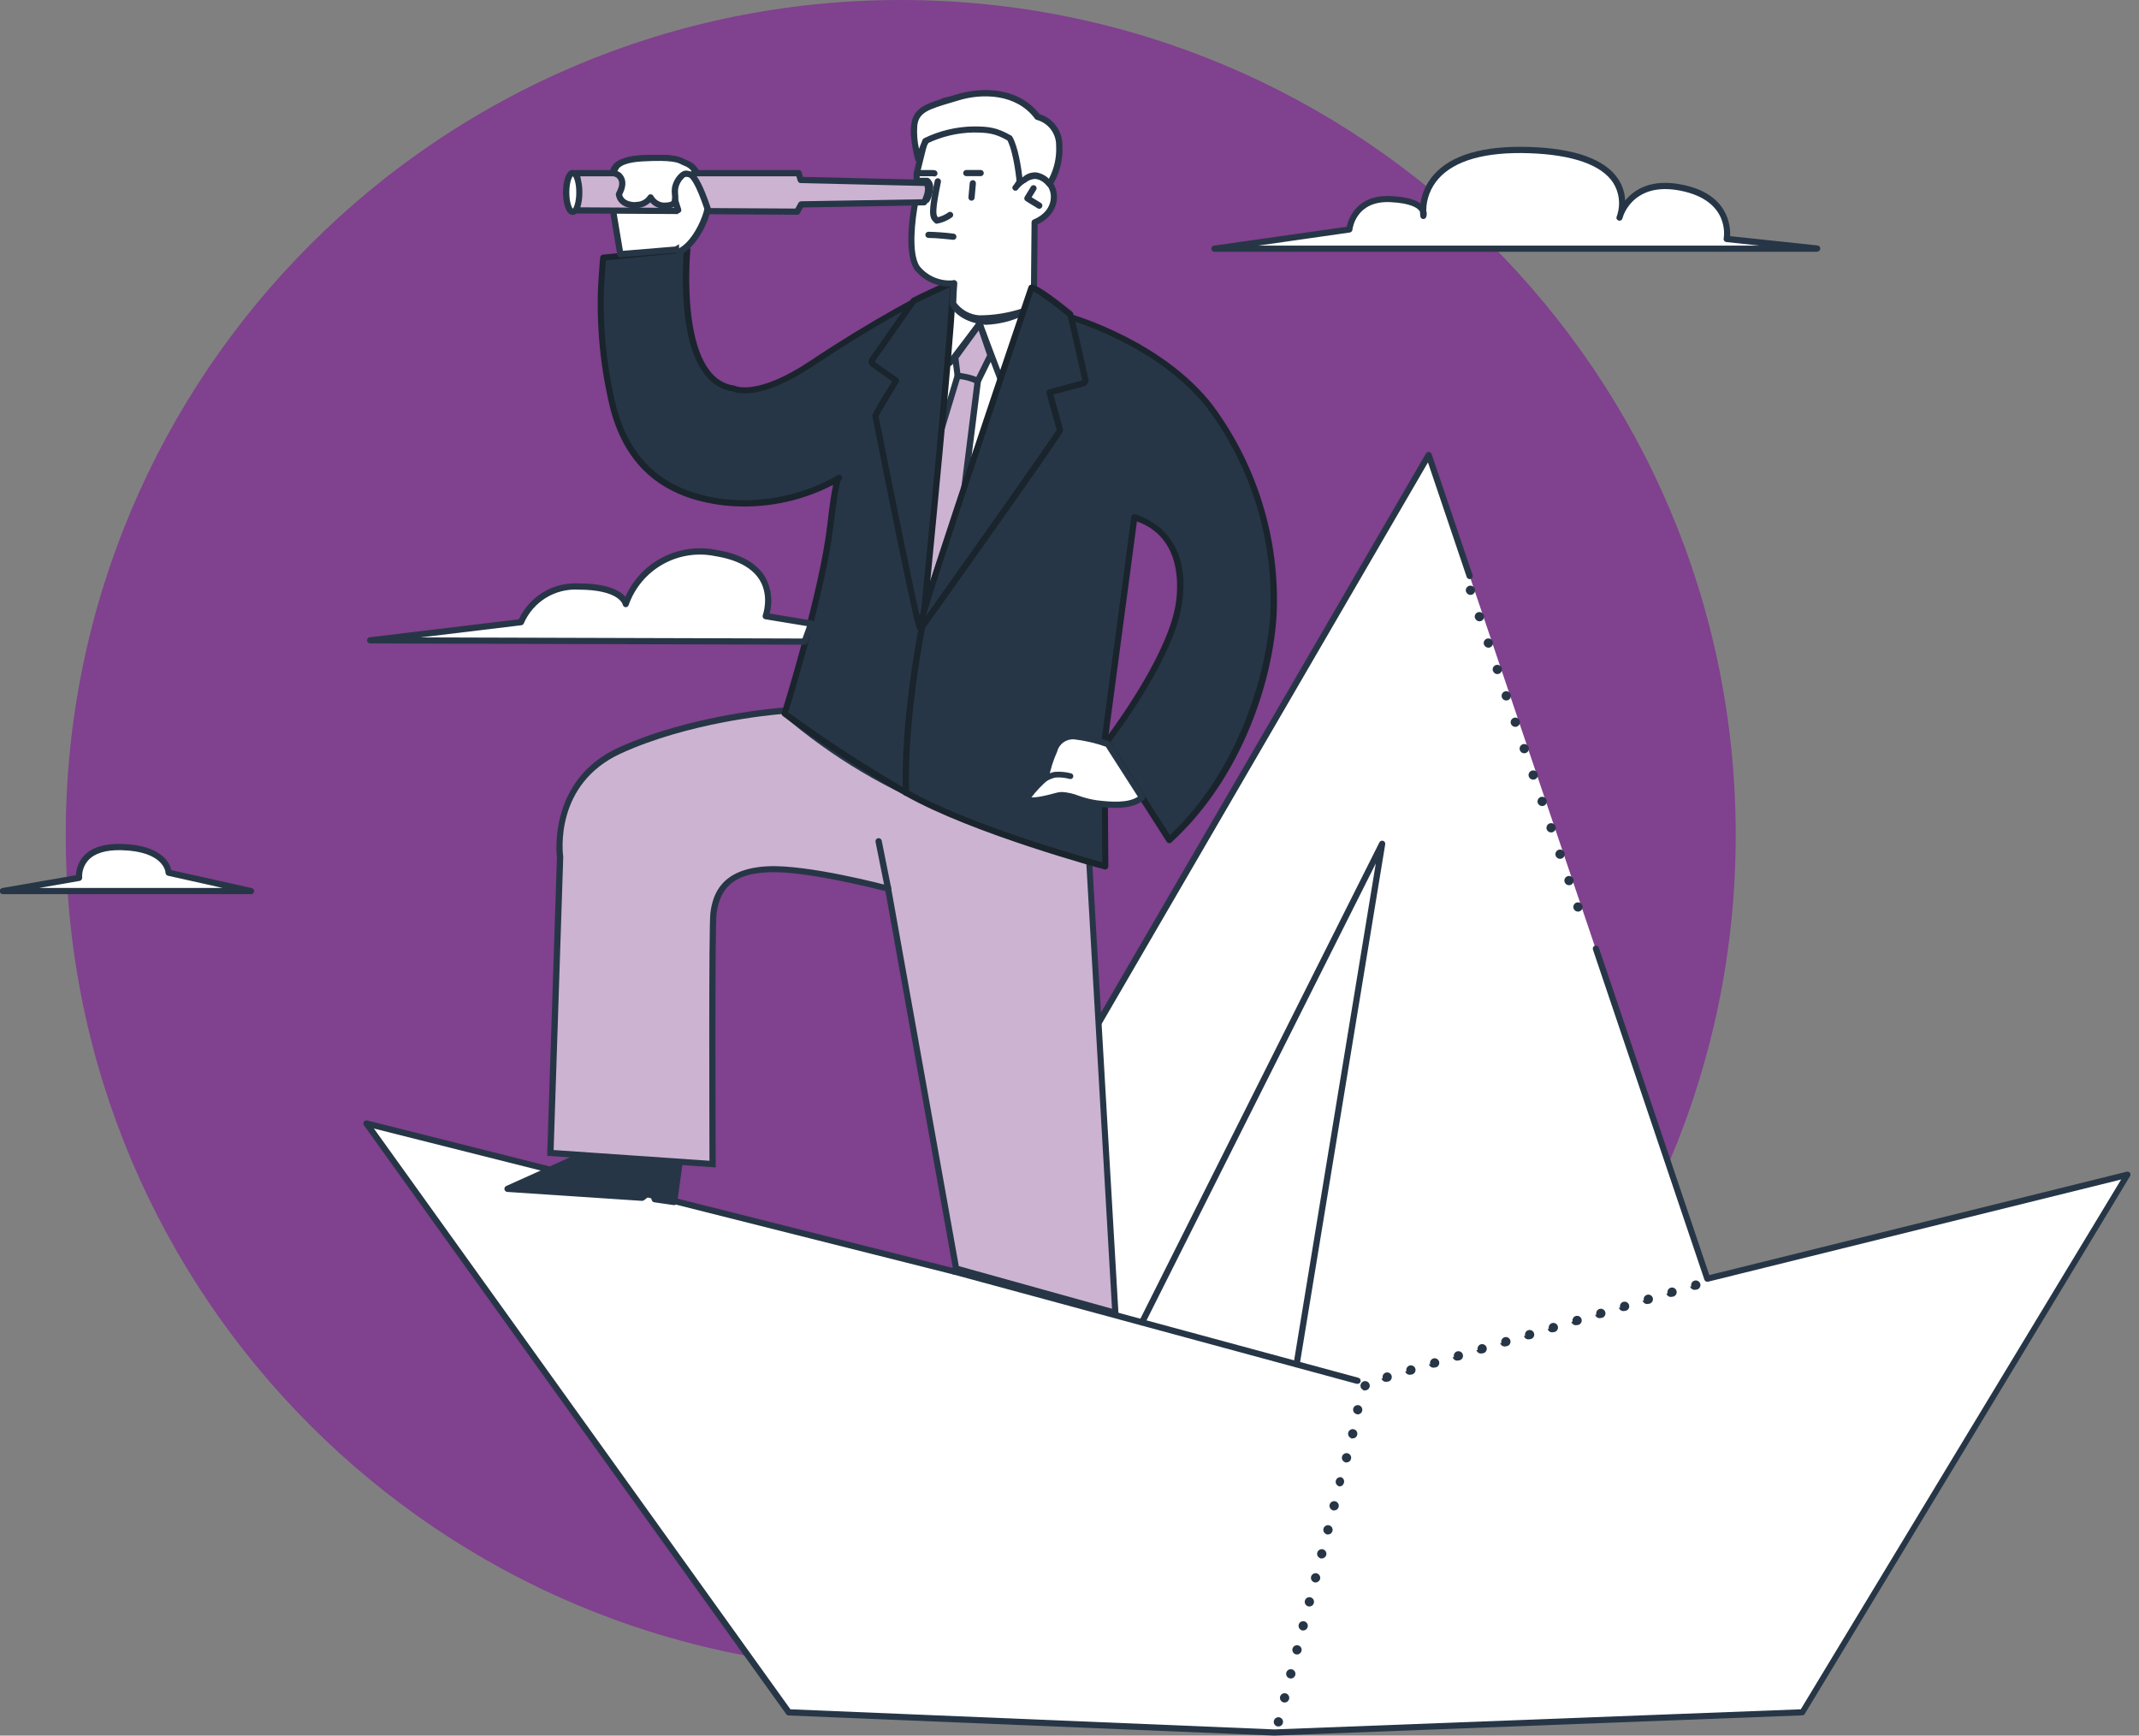 <svg width="228" height="185" viewBox="0 0 228 185" fill="none" xmlns="http://www.w3.org/2000/svg">
<rect x="0" y="0" width="228" height="185" fill="#808080" stroke="none"/>
<g clip-path="url(#clip0)">
<path d="M96.01 178.006C145.165 178.006 185.013 138.158 185.013 89.003C185.013 39.848 145.165 0 96.01 0C46.855 0 7.007 39.848 7.007 89.003C7.007 138.158 46.855 178.006 96.01 178.006Z" fill="#80418E"/>
<path d="M170.084 101.126L181.967 136.308L226.767 125.215L192.123 182.528L135.823 184.67L84.078 182.528L39.063 119.755L101.701 135.533L152.29 48.494L156.644 61.366" fill="white"/>
<path d="M135.836 185L84.065 182.858C84.015 182.856 83.965 182.843 83.921 182.82C83.876 182.797 83.837 182.763 83.808 182.722L38.796 119.947C38.757 119.891 38.736 119.825 38.736 119.757C38.736 119.689 38.757 119.623 38.796 119.567C38.834 119.512 38.889 119.469 38.952 119.446C39.015 119.422 39.084 119.418 39.149 119.435L101.532 135.15L151.993 48.342C152.026 48.285 152.075 48.239 152.133 48.211C152.192 48.182 152.258 48.171 152.323 48.18C152.386 48.187 152.445 48.211 152.494 48.25C152.543 48.289 152.58 48.342 152.6 48.401L156.957 61.274C156.975 61.316 156.983 61.36 156.983 61.406C156.982 61.451 156.972 61.495 156.953 61.537C156.935 61.578 156.908 61.615 156.874 61.645C156.841 61.675 156.801 61.699 156.758 61.713C156.716 61.728 156.67 61.733 156.625 61.73C156.58 61.726 156.536 61.713 156.496 61.691C156.457 61.67 156.422 61.641 156.393 61.605C156.365 61.57 156.345 61.529 156.333 61.485L152.208 49.289L101.991 135.698C101.955 135.76 101.9 135.809 101.834 135.837C101.768 135.865 101.694 135.87 101.625 135.853L39.856 120.293L84.253 182.198L135.836 184.343L191.948 182.198L226.097 125.726L182.069 136.619C181.988 136.639 181.903 136.628 181.831 136.588C181.758 136.548 181.703 136.483 181.676 136.404L169.794 101.222C169.78 101.181 169.774 101.137 169.777 101.094C169.78 101.051 169.791 101.008 169.811 100.969C169.83 100.93 169.857 100.896 169.89 100.867C169.922 100.839 169.96 100.817 170.002 100.803C170.043 100.789 170.086 100.783 170.13 100.786C170.173 100.789 170.215 100.801 170.254 100.82C170.293 100.839 170.328 100.866 170.356 100.899C170.385 100.932 170.407 100.97 170.421 101.011L182.198 135.915L226.704 124.891C226.765 124.879 226.829 124.884 226.887 124.906C226.946 124.928 226.997 124.967 227.034 125.017C227.07 125.071 227.09 125.135 227.09 125.2C227.09 125.265 227.07 125.329 227.034 125.383L192.377 182.686C192.348 182.733 192.309 182.772 192.262 182.8C192.214 182.827 192.161 182.843 192.106 182.845L135.836 185Z" fill="#273646"/>
<path d="M116.111 91.832L118.887 139.949L101.912 135.226L94.667 94.73C94.667 94.73 86.085 92.442 81.837 92.66C77.589 92.878 76.361 94.914 76.051 97.357C75.853 98.859 75.959 124.092 75.959 124.092L58.673 122.904L59.709 91.399C59.709 91.399 58.571 83.451 66.063 80.015C73.909 76.434 83.408 75.784 83.408 75.784C88.755 80.422 94.889 84.068 101.519 86.547C112.728 90.736 116.111 91.832 116.111 91.832Z" fill="#CCB3D2"/>
<path d="M119.241 140.388L101.625 135.483L101.588 135.279L94.38 94.987C93.059 94.657 85.659 92.789 81.854 92.98C79.408 93.106 76.843 93.726 76.378 97.39C76.186 98.852 76.285 123.815 76.289 124.069V124.436L58.333 123.201V122.871L59.366 91.396C59.297 90.835 58.524 83.085 65.911 79.695C73.721 76.13 83.276 75.44 83.372 75.434H83.511L83.613 75.523C88.926 80.141 95.026 83.767 101.621 86.227C112.689 90.386 116.168 91.508 116.201 91.531L116.415 91.601V91.825L119.241 140.388ZM102.202 134.958L118.531 139.503L115.795 92.089C114.89 91.785 110.986 90.439 101.404 86.844C94.777 84.374 88.645 80.74 83.296 76.114C82.114 76.21 73.394 77.022 66.202 80.306C59.01 83.59 59.99 91.03 60.036 91.343V91.399L59.013 122.584L75.622 123.729C75.622 120.538 75.533 98.743 75.721 97.324C75.975 95.307 76.886 92.591 81.817 92.34C86.075 92.122 94.396 94.32 94.749 94.419L94.954 94.475L94.99 94.68L102.202 134.958Z" fill="#273646"/>
<path d="M72.427 124.007L71.859 128.126L69.79 127.826L69.46 126.885L68.433 127.67L54.078 126.72L61.871 123.211L72.427 124.007Z" fill="#273646"/>
<path d="M71.859 128.456H71.813L69.743 128.156C69.683 128.147 69.626 128.122 69.578 128.083C69.531 128.044 69.496 127.993 69.476 127.935L69.305 127.43L68.644 127.938C68.58 127.984 68.502 128.008 68.423 128.004L54.069 127.05C53.996 127.044 53.928 127.015 53.874 126.966C53.82 126.917 53.783 126.852 53.77 126.781C53.757 126.709 53.768 126.635 53.801 126.571C53.834 126.506 53.887 126.454 53.953 126.423L61.746 122.914C61.797 122.892 61.852 122.882 61.908 122.885L72.453 123.68C72.498 123.684 72.542 123.696 72.582 123.717C72.621 123.738 72.656 123.767 72.684 123.802C72.713 123.837 72.734 123.878 72.746 123.922C72.757 123.966 72.76 124.011 72.754 124.056L72.186 128.176C72.18 128.219 72.165 128.26 72.143 128.297C72.121 128.335 72.092 128.367 72.057 128.393C72 128.435 71.93 128.457 71.859 128.456ZM70.037 127.529L71.579 127.753L72.054 124.31L61.941 123.548L55.432 126.476L68.341 127.334L69.268 126.624C69.31 126.592 69.358 126.57 69.41 126.56C69.462 126.55 69.515 126.553 69.565 126.568C69.615 126.584 69.661 126.611 69.698 126.648C69.735 126.685 69.763 126.73 69.78 126.779L70.037 127.529Z" fill="#273646"/>
<path d="M136.147 184.02C136.084 184.004 136.024 183.976 135.972 183.937C135.92 183.898 135.876 183.85 135.842 183.794C135.809 183.738 135.787 183.676 135.777 183.612C135.768 183.548 135.771 183.482 135.787 183.419C135.82 183.291 135.901 183.182 136.015 183.114C136.128 183.047 136.263 183.027 136.391 183.059C136.518 183.092 136.626 183.173 136.693 183.286C136.76 183.399 136.779 183.533 136.747 183.66C136.721 183.767 136.659 183.861 136.572 183.929C136.486 183.997 136.379 184.033 136.269 184.033C136.228 184.033 136.187 184.029 136.147 184.02ZM136.807 181.462C136.68 181.428 136.571 181.346 136.503 181.233C136.436 181.12 136.416 180.985 136.447 180.858C136.463 180.795 136.492 180.735 136.531 180.683C136.57 180.631 136.619 180.587 136.675 180.554C136.731 180.521 136.793 180.499 136.858 180.49C136.922 180.481 136.988 180.485 137.051 180.501C137.114 180.517 137.173 180.545 137.225 180.584C137.277 180.623 137.321 180.671 137.354 180.727C137.388 180.783 137.409 180.845 137.418 180.909C137.428 180.974 137.424 181.039 137.407 181.102C137.381 181.209 137.319 181.303 137.233 181.371C137.146 181.439 137.039 181.475 136.929 181.475C136.884 181.476 136.84 181.472 136.797 181.462H136.807ZM137.467 178.9C137.404 178.885 137.344 178.856 137.292 178.818C137.24 178.779 137.196 178.73 137.163 178.674C137.129 178.619 137.107 178.557 137.098 178.493C137.088 178.428 137.091 178.363 137.107 178.3C137.14 178.172 137.222 178.062 137.335 177.995C137.448 177.928 137.583 177.908 137.711 177.94C137.774 177.956 137.834 177.984 137.886 178.024C137.938 178.063 137.982 178.112 138.015 178.168C138.048 178.224 138.07 178.286 138.079 178.351C138.088 178.415 138.084 178.481 138.068 178.544C138.041 178.651 137.979 178.745 137.893 178.813C137.806 178.881 137.699 178.917 137.589 178.917C137.541 178.917 137.493 178.91 137.447 178.897L137.467 178.9ZM138.127 176.342C138 176.31 137.891 176.228 137.824 176.116C137.757 176.003 137.736 175.869 137.767 175.742C137.8 175.614 137.882 175.504 137.995 175.437C138.108 175.37 138.244 175.35 138.371 175.382C138.434 175.398 138.494 175.426 138.546 175.464C138.598 175.503 138.642 175.552 138.675 175.608C138.708 175.664 138.73 175.726 138.739 175.79C138.748 175.854 138.744 175.92 138.728 175.983C138.701 176.089 138.64 176.184 138.553 176.252C138.466 176.319 138.359 176.356 138.249 176.355C138.198 176.359 138.147 176.354 138.097 176.342H138.127ZM138.787 173.784C138.66 173.751 138.551 173.669 138.485 173.556C138.418 173.442 138.399 173.308 138.431 173.18C138.446 173.117 138.475 173.058 138.513 173.006C138.552 172.954 138.601 172.91 138.657 172.877C138.713 172.844 138.774 172.822 138.839 172.813C138.903 172.804 138.969 172.807 139.031 172.824C139.094 172.84 139.154 172.868 139.206 172.906C139.258 172.945 139.302 172.994 139.335 173.05C139.368 173.106 139.39 173.168 139.399 173.232C139.408 173.296 139.404 173.362 139.388 173.424C139.361 173.531 139.3 173.626 139.213 173.694C139.126 173.761 139.019 173.798 138.909 173.797C138.855 173.802 138.8 173.797 138.748 173.784H138.787ZM139.447 171.223C139.384 171.207 139.325 171.179 139.273 171.14C139.221 171.101 139.177 171.053 139.144 170.997C139.111 170.941 139.089 170.879 139.08 170.815C139.071 170.751 139.075 170.685 139.091 170.622C139.107 170.559 139.135 170.5 139.173 170.448C139.212 170.395 139.261 170.351 139.317 170.318C139.372 170.285 139.434 170.262 139.499 170.253C139.563 170.243 139.628 170.247 139.692 170.262C139.755 170.279 139.814 170.307 139.866 170.346C139.918 170.385 139.962 170.434 139.995 170.49C140.028 170.547 140.05 170.609 140.059 170.673C140.068 170.738 140.064 170.803 140.048 170.866C140.021 170.973 139.96 171.068 139.873 171.136C139.786 171.203 139.679 171.24 139.569 171.239C139.512 171.243 139.454 171.238 139.398 171.223H139.447ZM140.107 168.665C139.981 168.632 139.872 168.551 139.805 168.438C139.738 168.326 139.719 168.191 139.751 168.064C139.767 168.001 139.795 167.942 139.834 167.89C139.872 167.837 139.921 167.793 139.977 167.76C140.033 167.726 140.094 167.704 140.159 167.695C140.223 167.685 140.289 167.689 140.352 167.704C140.479 167.737 140.588 167.819 140.655 167.931C140.722 168.043 140.743 168.178 140.711 168.305C140.684 168.412 140.621 168.506 140.534 168.574C140.447 168.641 140.34 168.678 140.23 168.678C140.169 168.684 140.107 168.68 140.048 168.665H140.107ZM140.768 166.107C140.64 166.074 140.53 165.992 140.463 165.879C140.396 165.766 140.376 165.631 140.408 165.503C140.424 165.44 140.452 165.381 140.491 165.329C140.529 165.276 140.578 165.233 140.634 165.199C140.69 165.166 140.752 165.145 140.816 165.135C140.88 165.126 140.946 165.13 141.009 165.146C141.072 165.162 141.131 165.19 141.183 165.229C141.235 165.268 141.279 165.316 141.313 165.372C141.346 165.428 141.368 165.49 141.378 165.554C141.387 165.618 141.384 165.684 141.368 165.747C141.341 165.854 141.278 165.948 141.191 166.016C141.104 166.083 140.997 166.12 140.886 166.12C140.825 166.128 140.762 166.123 140.702 166.107H140.768ZM141.428 163.546C141.301 163.513 141.192 163.431 141.125 163.319C141.059 163.206 141.039 163.072 141.071 162.945C141.087 162.882 141.115 162.822 141.154 162.77C141.193 162.718 141.241 162.674 141.297 162.641C141.353 162.607 141.415 162.585 141.479 162.575C141.543 162.566 141.609 162.569 141.672 162.585C141.8 162.618 141.909 162.7 141.977 162.813C142.044 162.926 142.064 163.061 142.032 163.189C142.005 163.296 141.944 163.391 141.857 163.458C141.77 163.526 141.663 163.562 141.553 163.562C141.485 163.57 141.415 163.564 141.349 163.546H141.428ZM142.088 160.988C142.025 160.972 141.965 160.944 141.913 160.905C141.861 160.866 141.817 160.817 141.784 160.762C141.75 160.706 141.728 160.644 141.719 160.58C141.709 160.515 141.712 160.45 141.728 160.387C141.744 160.323 141.772 160.264 141.811 160.211C141.85 160.159 141.899 160.115 141.955 160.081C142.011 160.048 142.074 160.026 142.138 160.016C142.203 160.007 142.269 160.011 142.332 160.027C142.459 160.06 142.568 160.141 142.634 160.254C142.701 160.366 142.721 160.501 142.689 160.628C142.661 160.734 142.6 160.829 142.513 160.896C142.426 160.964 142.32 161 142.21 161.001C142.141 161.011 142.07 161.007 142.002 160.988H142.088ZM142.748 158.429C142.62 158.397 142.511 158.315 142.443 158.202C142.376 158.089 142.356 157.953 142.388 157.825C142.421 157.699 142.502 157.59 142.615 157.523C142.728 157.456 142.862 157.437 142.989 157.469C143.098 157.52 143.185 157.609 143.233 157.72C143.281 157.831 143.287 157.955 143.25 158.07C143.222 158.177 143.16 158.272 143.073 158.339C142.986 158.407 142.878 158.443 142.768 158.443C142.729 158.444 142.69 158.441 142.652 158.433L142.748 158.429ZM143.408 155.868C143.345 155.852 143.286 155.824 143.234 155.786C143.181 155.747 143.137 155.698 143.104 155.642C143.07 155.587 143.048 155.525 143.039 155.46C143.029 155.396 143.033 155.331 143.048 155.267C143.081 155.14 143.163 155.03 143.276 154.963C143.389 154.895 143.525 154.876 143.652 154.908C143.779 154.94 143.888 155.022 143.955 155.134C144.021 155.247 144.041 155.381 144.009 155.508C143.982 155.615 143.921 155.711 143.834 155.779C143.748 155.847 143.641 155.884 143.53 155.885C143.454 155.896 143.376 155.891 143.303 155.868H143.408ZM144.068 153.31C143.941 153.277 143.832 153.195 143.765 153.082C143.698 152.969 143.677 152.834 143.709 152.706C143.742 152.579 143.824 152.47 143.937 152.404C144.05 152.337 144.185 152.317 144.313 152.35C144.376 152.365 144.435 152.394 144.487 152.432C144.539 152.471 144.583 152.52 144.616 152.576C144.649 152.632 144.671 152.693 144.68 152.758C144.689 152.822 144.685 152.888 144.669 152.95C144.642 153.057 144.581 153.152 144.494 153.219C144.407 153.287 144.3 153.324 144.19 153.323C144.111 153.338 144.03 153.333 143.953 153.31H144.068ZM144.728 150.749C144.654 150.75 144.58 150.735 144.512 150.703C144.445 150.672 144.385 150.625 144.338 150.567C144.291 150.509 144.258 150.442 144.241 150.369C144.224 150.296 144.223 150.221 144.24 150.148C144.256 150.085 144.284 150.026 144.323 149.973C144.361 149.921 144.41 149.877 144.466 149.844C144.522 149.81 144.583 149.788 144.648 149.779C144.712 149.769 144.778 149.772 144.841 149.788C144.968 149.822 145.076 149.904 145.143 150.017C145.21 150.13 145.229 150.265 145.197 150.392C145.171 150.499 145.109 150.594 145.022 150.661C144.935 150.729 144.829 150.766 144.719 150.765C144.68 150.764 144.641 150.759 144.603 150.749H144.728ZM145.389 148.191C145.326 148.175 145.266 148.147 145.214 148.108C145.162 148.069 145.118 148.021 145.085 147.965C145.052 147.909 145.03 147.847 145.021 147.783C145.012 147.718 145.016 147.653 145.032 147.59C145.048 147.527 145.076 147.468 145.115 147.415C145.153 147.363 145.202 147.319 145.258 147.286C145.314 147.252 145.376 147.23 145.44 147.221C145.504 147.211 145.57 147.214 145.633 147.23C145.76 147.263 145.869 147.344 145.936 147.457C146.003 147.569 146.024 147.704 145.993 147.831C145.965 147.938 145.903 148.033 145.816 148.101C145.728 148.169 145.621 148.206 145.511 148.207C145.426 148.227 145.337 148.225 145.253 148.201L145.389 148.191ZM147.389 146.927C147.351 146.801 147.364 146.665 147.426 146.55C147.488 146.434 147.593 146.347 147.719 146.309C147.844 146.273 147.978 146.288 148.093 146.349C148.208 146.411 148.294 146.515 148.333 146.639C148.371 146.765 148.357 146.901 148.295 147.016C148.234 147.132 148.128 147.219 148.003 147.257C147.957 147.27 147.909 147.276 147.861 147.276C147.798 147.294 147.732 147.299 147.667 147.29C147.603 147.282 147.54 147.261 147.484 147.229C147.427 147.196 147.378 147.153 147.338 147.101C147.299 147.049 147.27 146.99 147.253 146.927H147.389ZM149.917 146.174C149.88 146.048 149.894 145.913 149.956 145.798C150.017 145.682 150.122 145.596 150.247 145.557C150.373 145.519 150.508 145.532 150.624 145.594C150.74 145.656 150.826 145.761 150.864 145.887C150.901 146.012 150.888 146.147 150.826 146.262C150.764 146.377 150.659 146.463 150.534 146.501C150.489 146.517 150.441 146.524 150.392 146.524C150.265 146.558 150.129 146.541 150.015 146.475C149.9 146.41 149.817 146.301 149.782 146.174H149.917ZM152.449 145.418C152.412 145.293 152.425 145.157 152.487 145.042C152.549 144.926 152.654 144.84 152.779 144.801C152.904 144.765 153.039 144.779 153.154 144.841C153.27 144.902 153.356 145.006 153.396 145.131C153.433 145.257 153.419 145.392 153.358 145.507C153.296 145.623 153.191 145.709 153.066 145.748C153.02 145.761 152.972 145.768 152.924 145.768C152.797 145.802 152.661 145.785 152.546 145.719C152.432 145.654 152.348 145.545 152.313 145.418H152.449ZM154.98 144.662C154.962 144.6 154.955 144.535 154.962 144.471C154.968 144.406 154.987 144.344 155.018 144.287C155.048 144.23 155.09 144.179 155.14 144.138C155.191 144.098 155.248 144.067 155.31 144.048C155.372 144.03 155.437 144.023 155.502 144.03C155.566 144.036 155.629 144.055 155.686 144.086C155.743 144.117 155.793 144.158 155.834 144.208C155.875 144.259 155.906 144.316 155.924 144.378C155.943 144.44 155.949 144.506 155.943 144.57C155.937 144.634 155.918 144.697 155.887 144.754C155.856 144.811 155.815 144.861 155.764 144.902C155.714 144.943 155.656 144.974 155.594 144.992C155.549 145.008 155.501 145.016 155.452 145.016C155.389 145.033 155.323 145.038 155.258 145.029C155.194 145.021 155.131 144.999 155.074 144.967C155.018 144.934 154.968 144.89 154.929 144.838C154.89 144.785 154.861 144.726 154.845 144.662H154.98ZM157.509 143.91C157.472 143.784 157.487 143.649 157.548 143.534C157.61 143.419 157.714 143.332 157.839 143.293C157.964 143.255 158.1 143.269 158.215 143.331C158.331 143.393 158.417 143.498 158.456 143.623C158.494 143.748 158.481 143.884 158.419 144C158.357 144.115 158.251 144.202 158.126 144.24C158.08 144.253 158.032 144.26 157.984 144.26C157.857 144.294 157.721 144.276 157.606 144.211C157.492 144.145 157.408 144.037 157.373 143.91H157.509ZM160.04 143.157C160.002 143.032 160.016 142.896 160.078 142.78C160.139 142.665 160.245 142.578 160.37 142.54C160.496 142.502 160.632 142.515 160.747 142.577C160.863 142.639 160.949 142.744 160.988 142.87C161.025 142.995 161.011 143.13 160.949 143.245C160.887 143.36 160.782 143.446 160.658 143.484C160.613 143.5 160.566 143.508 160.519 143.507C160.456 143.525 160.389 143.529 160.324 143.521C160.259 143.513 160.196 143.492 160.139 143.46C160.082 143.427 160.032 143.384 159.992 143.332C159.952 143.28 159.922 143.221 159.905 143.157H160.04ZM162.572 142.401C162.534 142.276 162.547 142.14 162.609 142.024C162.671 141.909 162.776 141.822 162.902 141.784C163.027 141.747 163.162 141.761 163.277 141.823C163.392 141.885 163.478 141.989 163.516 142.114C163.554 142.24 163.541 142.375 163.479 142.491C163.417 142.607 163.311 142.693 163.186 142.731C163.14 142.745 163.092 142.751 163.044 142.751C162.981 142.769 162.915 142.773 162.851 142.765C162.786 142.757 162.724 142.736 162.667 142.703C162.61 142.671 162.561 142.627 162.521 142.576C162.482 142.524 162.453 142.464 162.437 142.401H162.572ZM165.1 141.646C165.063 141.52 165.077 141.386 165.139 141.271C165.201 141.156 165.305 141.07 165.43 141.032C165.556 140.994 165.691 141.007 165.807 141.069C165.923 141.131 166.009 141.236 166.048 141.362C166.066 141.424 166.073 141.489 166.066 141.553C166.06 141.618 166.041 141.68 166.01 141.737C165.979 141.794 165.938 141.845 165.888 141.886C165.837 141.926 165.78 141.957 165.717 141.976C165.672 141.991 165.624 141.999 165.576 141.999C165.512 142.016 165.446 142.021 165.381 142.012C165.316 142.004 165.253 141.983 165.196 141.95C165.139 141.917 165.09 141.873 165.05 141.821C165.01 141.769 164.981 141.709 164.965 141.646H165.1ZM167.632 140.893C167.594 140.767 167.607 140.632 167.669 140.516C167.731 140.4 167.836 140.314 167.962 140.276C168.088 140.239 168.222 140.254 168.338 140.315C168.453 140.377 168.54 140.481 168.579 140.606C168.616 140.731 168.602 140.867 168.541 140.982C168.479 141.098 168.374 141.184 168.249 141.223C168.203 141.236 168.155 141.243 168.107 141.243C168.044 141.26 167.978 141.265 167.913 141.257C167.848 141.249 167.786 141.228 167.729 141.195C167.672 141.163 167.622 141.119 167.582 141.067C167.543 141.015 167.513 140.956 167.497 140.893H167.632ZM170.163 140.137C170.145 140.075 170.138 140.01 170.145 139.946C170.151 139.881 170.17 139.819 170.201 139.762C170.232 139.705 170.273 139.654 170.323 139.613C170.374 139.572 170.431 139.542 170.494 139.523C170.556 139.504 170.621 139.498 170.685 139.504C170.749 139.511 170.812 139.53 170.869 139.561C170.926 139.591 170.977 139.633 171.017 139.683C171.058 139.733 171.089 139.791 171.107 139.853C171.126 139.915 171.133 139.98 171.126 140.045C171.12 140.109 171.101 140.172 171.07 140.229C171.039 140.286 170.998 140.336 170.947 140.377C170.897 140.418 170.839 140.449 170.777 140.467C170.733 140.483 170.686 140.491 170.639 140.49C170.575 140.507 170.509 140.512 170.445 140.503C170.38 140.494 170.317 140.473 170.26 140.44C170.204 140.407 170.154 140.364 170.114 140.312C170.074 140.26 170.045 140.2 170.028 140.137H170.163ZM172.695 139.385C172.657 139.259 172.67 139.123 172.732 139.008C172.794 138.892 172.9 138.805 173.025 138.767C173.151 138.73 173.286 138.744 173.401 138.806C173.517 138.868 173.604 138.972 173.642 139.097C173.68 139.223 173.667 139.359 173.605 139.474C173.543 139.59 173.438 139.676 173.312 139.715C173.266 139.728 173.218 139.734 173.17 139.734C173.107 139.752 173.041 139.757 172.976 139.75C172.911 139.742 172.848 139.721 172.791 139.688C172.735 139.655 172.685 139.612 172.645 139.56C172.605 139.508 172.576 139.448 172.56 139.385H172.695ZM175.223 138.629C175.186 138.504 175.2 138.369 175.262 138.254C175.324 138.139 175.429 138.053 175.553 138.015C175.679 137.977 175.815 137.99 175.93 138.052C176.046 138.114 176.133 138.219 176.171 138.345C176.208 138.47 176.194 138.605 176.132 138.72C176.07 138.835 175.965 138.921 175.841 138.959C175.795 138.974 175.747 138.982 175.699 138.982C175.635 138.999 175.569 139.004 175.504 138.996C175.439 138.987 175.376 138.966 175.319 138.933C175.263 138.9 175.213 138.856 175.173 138.804C175.133 138.752 175.105 138.692 175.088 138.629H175.223ZM177.755 137.876C177.717 137.751 177.73 137.615 177.792 137.499C177.854 137.383 177.96 137.297 178.085 137.259C178.21 137.222 178.345 137.236 178.46 137.298C178.575 137.359 178.661 137.464 178.699 137.589C178.737 137.715 178.724 137.85 178.662 137.966C178.6 138.082 178.495 138.168 178.369 138.206C178.323 138.219 178.275 138.226 178.227 138.226C178.164 138.243 178.098 138.248 178.034 138.24C177.969 138.232 177.907 138.211 177.85 138.178C177.794 138.146 177.744 138.102 177.705 138.05C177.665 137.998 177.636 137.939 177.62 137.876H177.755ZM180.283 137.12C180.246 136.995 180.26 136.86 180.322 136.745C180.384 136.63 180.489 136.545 180.613 136.506C180.739 136.468 180.875 136.482 180.99 136.544C181.106 136.606 181.193 136.711 181.231 136.836C181.249 136.898 181.256 136.963 181.249 137.028C181.243 137.092 181.224 137.155 181.193 137.212C181.163 137.269 181.121 137.319 181.071 137.36C181.02 137.401 180.963 137.432 180.901 137.45C180.855 137.466 180.807 137.474 180.759 137.473C180.631 137.507 180.495 137.488 180.381 137.422C180.266 137.356 180.183 137.248 180.148 137.12H180.283Z" fill="#273646"/>
<path d="M144.659 147.498C144.631 147.502 144.602 147.502 144.573 147.498L101.615 135.85C101.573 135.838 101.534 135.818 101.5 135.792C101.465 135.765 101.437 135.732 101.415 135.694C101.394 135.657 101.38 135.615 101.375 135.572C101.369 135.529 101.372 135.485 101.384 135.444C101.395 135.402 101.415 135.363 101.442 135.328C101.468 135.294 101.501 135.265 101.539 135.244C101.577 135.222 101.618 135.209 101.661 135.203C101.704 135.198 101.748 135.201 101.79 135.212L144.748 146.847C144.836 146.859 144.915 146.905 144.969 146.976C145.022 147.046 145.046 147.134 145.034 147.222C145.022 147.31 144.976 147.389 144.906 147.442C144.835 147.496 144.747 147.519 144.659 147.508V147.498Z" fill="#273646"/>
<path d="M138.209 145.751H138.157C138.114 145.745 138.072 145.729 138.035 145.707C137.998 145.684 137.966 145.654 137.941 145.619C137.915 145.583 137.897 145.543 137.887 145.501C137.877 145.459 137.876 145.415 137.883 145.372L146.649 92.033L122.026 141.104C122.007 141.143 121.98 141.177 121.947 141.206C121.914 141.234 121.876 141.256 121.835 141.269C121.793 141.283 121.75 141.289 121.707 141.285C121.663 141.282 121.621 141.27 121.582 141.251C121.543 141.231 121.509 141.205 121.481 141.172C121.452 141.139 121.431 141.101 121.417 141.059C121.403 141.018 121.398 140.975 121.401 140.931C121.404 140.888 121.416 140.846 121.435 140.807L147.032 89.795C147.067 89.724 147.126 89.668 147.199 89.637C147.272 89.606 147.353 89.603 147.428 89.627C147.504 89.651 147.568 89.702 147.609 89.77C147.651 89.838 147.666 89.918 147.653 89.996L138.533 145.474C138.52 145.551 138.481 145.621 138.422 145.672C138.363 145.723 138.287 145.751 138.209 145.751Z" fill="#273646"/>
<path d="M97.869 32.498L103.965 30.105L109.51 33.36L100.014 68.641L95.106 63.581L97.869 32.498Z" fill="white"/>
<path d="M104.437 34.489L105.576 37.882L104.232 40.625L102.357 55.6L98.093 66.063L100.031 46.833L102.077 40.057L101.829 38.09L104.437 34.489Z" fill="#CCB3D2"/>
<path d="M97.539 68.304L99.714 46.738L101.744 40.027L101.483 38.004L104.546 33.776L105.932 37.905L104.553 40.721L102.681 55.682L97.539 68.304ZM100.341 46.899L98.638 63.819L102.021 55.514L103.896 40.529L105.216 37.859L104.321 35.218L102.166 38.189L102.407 40.093L100.341 46.899Z" fill="#273646"/>
<path d="M106.645 40.714C106.579 40.714 106.514 40.693 106.459 40.656C106.404 40.618 106.362 40.565 106.338 40.503L104.434 35.509C104.402 35.427 104.405 35.337 104.44 35.257C104.475 35.177 104.54 35.115 104.622 35.083C104.662 35.067 104.706 35.059 104.75 35.06C104.793 35.061 104.836 35.071 104.876 35.089C104.916 35.107 104.952 35.132 104.982 35.164C105.012 35.196 105.035 35.233 105.051 35.274L106.942 40.268C106.957 40.309 106.965 40.352 106.963 40.395C106.962 40.439 106.952 40.481 106.935 40.521C106.917 40.56 106.891 40.596 106.86 40.626C106.828 40.656 106.791 40.679 106.751 40.694C106.717 40.706 106.681 40.712 106.645 40.714Z" fill="#273646"/>
<path d="M101.262 38.994C101.2 38.995 101.139 38.978 101.086 38.945C101.034 38.913 100.991 38.867 100.963 38.811C100.936 38.756 100.925 38.694 100.931 38.632C100.937 38.571 100.96 38.512 100.997 38.463L104.176 34.288C104.23 34.222 104.308 34.18 104.392 34.171C104.477 34.161 104.562 34.185 104.629 34.236C104.697 34.288 104.742 34.363 104.756 34.447C104.769 34.531 104.749 34.617 104.701 34.687L101.522 38.862C101.492 38.903 101.453 38.936 101.407 38.959C101.362 38.982 101.312 38.994 101.262 38.994Z" fill="#273646"/>
<path d="M117.739 78.989L117.821 92.35C117.821 92.35 103.879 88.633 96.575 84.498C92.102 81.933 87.779 79.118 83.626 76.064C83.626 76.064 87.663 63.261 88.491 56.049C89.151 50.375 89.422 50.966 89.422 50.966C85.723 53.087 81.451 53.992 77.209 53.554C70.361 52.745 66.862 49.042 65.38 43.609C64.295 39.236 63.85 34.728 64.059 30.228C64.205 28.052 64.267 27.475 64.267 27.475L73.219 26.584C73.219 26.584 71.823 40.585 78.17 41.437C78.17 41.437 80.52 42.757 86.531 38.737C92.541 34.717 99.403 30.924 101.506 30.241L98.093 66.063L110.121 30.782L113.887 33.753C113.887 33.753 123.637 36.423 129.017 43.42C133.715 49.758 136.093 57.518 135.754 65.4C135.424 71.608 132.496 82.352 124.65 89.544L117.976 79.091C117.976 79.091 124.65 70.46 125.634 64.522C126.617 58.584 123.564 55.94 120.914 55.145L117.739 78.989Z" fill="#273646"/>
<path d="M117.834 92.68C117.806 92.683 117.777 92.683 117.749 92.68C117.61 92.64 103.681 88.904 96.423 84.781C91.941 82.209 87.608 79.385 83.445 76.325C83.389 76.284 83.349 76.228 83.327 76.162C83.306 76.097 83.305 76.027 83.326 75.962C83.365 75.833 87.362 63.089 88.174 56.006C88.435 53.742 88.636 52.438 88.802 51.685C85.232 53.535 81.198 54.296 77.2 53.877C70.704 53.115 66.743 49.781 65.086 43.691C63.994 39.285 63.549 34.743 63.766 30.208C63.911 28.046 63.974 27.459 63.974 27.435C63.982 27.36 64.016 27.289 64.07 27.235C64.124 27.182 64.195 27.149 64.271 27.142L73.222 26.254C73.271 26.248 73.32 26.254 73.366 26.27C73.413 26.286 73.455 26.312 73.49 26.346C73.525 26.381 73.551 26.423 73.568 26.469C73.584 26.515 73.59 26.565 73.585 26.613C73.585 26.749 72.291 40.308 78.256 41.094C78.297 41.1 78.338 41.113 78.375 41.133C78.394 41.133 80.685 42.265 86.392 38.446C92.442 34.393 99.331 30.597 101.446 29.911C101.499 29.894 101.555 29.89 101.609 29.899C101.663 29.909 101.714 29.933 101.757 29.967C101.799 30.001 101.833 30.045 101.854 30.095C101.875 30.145 101.884 30.2 101.879 30.254L98.69 63.287L109.807 30.677C109.824 30.626 109.853 30.581 109.892 30.544C109.93 30.507 109.977 30.48 110.028 30.465C110.079 30.451 110.132 30.449 110.184 30.459C110.236 30.469 110.284 30.492 110.325 30.525L114.039 33.453C114.913 33.707 124.125 36.519 129.281 43.219C134.017 49.623 136.418 57.455 136.084 65.413C135.721 72.252 132.565 82.735 124.862 89.789C124.826 89.821 124.783 89.845 124.737 89.86C124.691 89.874 124.642 89.878 124.594 89.871C124.547 89.865 124.501 89.848 124.461 89.823C124.42 89.797 124.386 89.763 124.36 89.722L118.059 79.857L118.138 92.347C118.138 92.398 118.127 92.448 118.105 92.494C118.082 92.54 118.05 92.58 118.009 92.611C117.959 92.65 117.898 92.674 117.834 92.68ZM84.012 75.916C88.097 78.908 92.345 81.671 96.736 84.191C103.216 87.871 115.111 91.254 117.488 91.911L117.405 78.985C117.405 78.985 117.405 78.952 117.405 78.939L120.584 55.095C120.59 55.048 120.606 55.002 120.632 54.961C120.657 54.921 120.691 54.886 120.732 54.86C120.772 54.834 120.817 54.817 120.865 54.81C120.912 54.804 120.96 54.807 121.006 54.821C122.472 55.263 127.165 57.27 125.957 64.568C125.04 70.11 119.372 77.771 118.366 79.091L124.703 89.013C132.545 81.616 135.127 70.701 135.41 65.364C135.742 57.553 133.388 49.865 128.74 43.579C123.492 36.76 113.887 34.06 113.788 34.033C113.745 34.023 113.704 34.004 113.669 33.977L110.269 31.294L98.387 66.133C98.36 66.209 98.307 66.272 98.237 66.312C98.166 66.351 98.084 66.363 98.005 66.346C97.927 66.329 97.857 66.284 97.809 66.219C97.761 66.154 97.739 66.074 97.746 65.994L101.153 30.696C98.644 31.687 92.343 35.225 86.739 38.978C81.134 42.731 78.536 41.922 78.097 41.724C75.365 41.331 73.602 38.562 73.004 33.71C72.754 31.459 72.711 29.189 72.876 26.93L64.588 27.756C64.558 28.105 64.499 28.845 64.406 30.228C64.201 34.696 64.645 39.17 65.727 43.51C67.308 49.302 71.084 52.478 77.279 53.207C81.382 53.634 85.516 52.777 89.112 50.755C89.138 50.711 89.174 50.675 89.217 50.648C89.26 50.621 89.309 50.606 89.359 50.603C89.436 50.592 89.514 50.605 89.582 50.641C89.65 50.678 89.705 50.735 89.739 50.804C89.775 50.879 89.782 50.965 89.757 51.045C89.733 51.124 89.679 51.192 89.607 51.233C89.511 51.491 89.257 52.464 88.841 56.066C88.056 62.713 84.554 74.173 84.012 75.916ZM121.188 55.574L118.164 78.289C119.67 76.236 124.498 69.377 125.307 64.466C125.584 62.796 126.086 57.32 121.188 55.58V55.574Z" fill="#1A242D"/>
<path d="M98.03 66.892C97.73 66.631 93.31 44.318 93.31 44.318C93.31 44.1 95.525 40.562 95.525 40.562L93.03 38.793C92.997 38.769 92.97 38.738 92.949 38.703C92.929 38.668 92.916 38.629 92.911 38.588C92.904 38.548 92.906 38.507 92.915 38.467C92.925 38.427 92.942 38.39 92.967 38.357L97.386 32.056C97.512 31.951 101.526 30.099 101.526 30.099C101.991 30.409 98.36 66.611 98.36 66.611L98.03 66.892Z" fill="#273646"/>
<path d="M98.03 67.222C97.95 67.223 97.873 67.195 97.812 67.143C97.697 67.04 97.426 66.812 92.987 44.384C92.985 44.362 92.985 44.34 92.987 44.318C92.987 44.213 92.987 44.018 95.086 40.651L92.845 39.064C92.707 38.959 92.615 38.803 92.591 38.631C92.579 38.548 92.583 38.464 92.604 38.383C92.625 38.302 92.662 38.226 92.713 38.159L97.123 31.865C97.14 31.842 97.16 31.821 97.182 31.802C97.222 31.769 97.34 31.67 101.394 29.799C101.447 29.774 101.505 29.765 101.563 29.771C101.621 29.776 101.676 29.797 101.724 29.832C101.971 30.007 102.153 30.135 100.443 48.504C99.605 57.488 98.704 66.555 98.697 66.657C98.688 66.744 98.645 66.823 98.578 66.879L98.248 67.156C98.186 67.203 98.108 67.226 98.03 67.222ZM93.65 44.342C95.152 51.933 97.367 62.865 98.096 65.928C99.416 52.725 101.199 33.677 101.235 30.611C99.839 31.271 97.961 32.136 97.604 32.317L93.224 38.562L95.703 40.308C95.771 40.357 95.819 40.429 95.835 40.512C95.852 40.594 95.836 40.679 95.792 40.75C95.01 42.031 93.848 43.932 93.663 44.342H93.65Z" fill="#1A242D"/>
<path d="M97.608 21.283H98.786C98.991 20.903 99.112 20.483 99.139 20.052C99.153 19.907 99.132 19.761 99.076 19.626C99.023 19.491 98.938 19.371 98.829 19.276H97.7V18.54L98.509 15.269C99.109 14.728 99.829 11.024 100.595 10.79C101.37 10.556 102.187 10.496 102.988 10.612C104.548 10.732 106.094 11.003 107.602 11.42C108.114 13.153 110.556 17.246 108.183 20.072C108.183 20.072 109.599 18.137 111.173 18.962C112.748 19.788 112.953 22.593 110.272 23.702L110.21 30.574L109.279 33.112C107.694 33.661 106.028 33.94 104.351 33.938C103.792 33.901 103.248 33.736 102.763 33.456C102.278 33.176 101.862 32.788 101.549 32.324L101.641 30.191C100.909 30.262 100.17 30.151 99.492 29.868C98.813 29.584 98.214 29.138 97.75 28.567C96.459 26.696 97.608 21.283 97.608 21.283Z" fill="white"/>
<path d="M104.374 34.268C103.76 34.231 103.163 34.054 102.628 33.749C102.094 33.444 101.638 33.019 101.295 32.508C101.255 32.45 101.236 32.381 101.238 32.31L101.314 30.541C100.652 30.555 99.995 30.43 99.383 30.175C98.655 29.868 98.012 29.388 97.512 28.775C96.129 26.795 97.245 21.441 97.291 21.213C97.307 21.139 97.349 21.071 97.409 21.024C97.469 20.976 97.544 20.951 97.621 20.953H98.595C98.725 20.662 98.803 20.35 98.822 20.032C98.833 19.936 98.82 19.838 98.783 19.748C98.764 19.697 98.737 19.649 98.704 19.606H97.713C97.626 19.606 97.542 19.571 97.48 19.509C97.418 19.448 97.383 19.364 97.383 19.276V18.54C97.38 18.514 97.38 18.487 97.383 18.461L98.179 15.183C98.193 15.119 98.228 15.061 98.278 15.018C98.476 14.84 98.783 13.926 99.034 13.19C99.568 11.609 99.931 10.635 100.489 10.466C101.312 10.22 102.178 10.156 103.027 10.278C104.609 10.398 106.176 10.672 107.705 11.097C107.758 11.112 107.808 11.14 107.847 11.18C107.887 11.219 107.916 11.268 107.932 11.321C108.021 11.628 108.18 12.021 108.365 12.477C109.002 14.071 109.985 16.523 109.315 18.695C109.624 18.524 109.97 18.432 110.323 18.427C110.676 18.422 111.025 18.503 111.339 18.665C111.769 18.91 112.121 19.271 112.355 19.707C112.589 20.144 112.694 20.637 112.659 21.131C112.603 22.313 111.837 23.339 110.603 23.913L110.543 30.571C110.543 30.609 110.536 30.647 110.523 30.683L109.593 33.218C109.576 33.264 109.549 33.306 109.514 33.34C109.479 33.374 109.437 33.4 109.391 33.416C107.778 33.977 106.082 34.265 104.374 34.268ZM101.895 32.228C102.183 32.627 102.556 32.959 102.987 33.198C103.418 33.437 103.896 33.578 104.387 33.611C105.967 33.609 107.537 33.352 109.035 32.849L109.893 30.515L109.956 23.702C109.956 23.637 109.976 23.573 110.012 23.52C110.048 23.465 110.1 23.423 110.16 23.399C111.286 22.936 111.959 22.101 112.009 21.088C112.033 20.718 111.953 20.349 111.778 20.022C111.603 19.695 111.34 19.424 111.018 19.24C109.932 18.669 108.883 19.735 108.553 20.118C108.516 20.171 108.474 20.217 108.434 20.266C108.376 20.309 108.306 20.331 108.234 20.331C108.162 20.33 108.093 20.305 108.036 20.261C107.979 20.217 107.938 20.156 107.92 20.086C107.901 20.017 107.905 19.943 107.932 19.877C107.978 19.814 108.031 19.745 108.091 19.675C109.685 17.543 108.526 14.658 107.761 12.744C107.602 12.351 107.464 12.005 107.365 11.704C105.925 11.318 104.452 11.067 102.965 10.955C102.204 10.842 101.427 10.898 100.691 11.12C100.407 11.236 99.925 12.658 99.667 13.431C99.321 14.46 99.083 15.134 98.806 15.457L98.03 18.58V18.946H98.839C98.919 18.945 98.996 18.973 99.057 19.025C99.202 19.156 99.315 19.319 99.387 19.5C99.459 19.685 99.489 19.884 99.473 20.081C99.442 20.562 99.306 21.031 99.076 21.454C99.049 21.507 99.007 21.551 98.956 21.582C98.904 21.613 98.846 21.629 98.786 21.629H97.878C97.548 23.28 97.086 27.036 98.034 28.396C98.461 28.916 99.009 29.323 99.631 29.581C100.257 29.841 100.937 29.944 101.611 29.881C101.659 29.876 101.707 29.882 101.752 29.897C101.797 29.913 101.838 29.938 101.872 29.97C101.906 30.003 101.933 30.042 101.951 30.086C101.969 30.13 101.977 30.177 101.975 30.224L101.895 32.228Z" fill="#273646"/>
<path d="M102.057 10.374C104.925 9.496 108.579 9.714 110.586 12.444C111.253 12.62 111.843 13.015 112.261 13.564C112.68 14.113 112.903 14.787 112.896 15.477C112.983 16.93 112.622 18.374 111.863 19.616C111.863 19.616 110.589 17.929 109.193 19.151L108.695 19.408C108.695 19.408 108.394 16.088 107.609 14.721C106.156 13.893 105.387 13.803 103.717 13.79C101.955 13.83 100.222 14.246 98.634 15.012L97.865 16.966C97.865 16.966 97.235 14.576 97.453 13.315C97.66 11.533 99.182 11.255 102.057 10.374Z" fill="white"/>
<path d="M111.87 19.946C111.819 19.946 111.768 19.934 111.722 19.911C111.677 19.888 111.637 19.855 111.606 19.814C111.3 19.419 110.863 19.146 110.375 19.042C110.198 19.029 110.022 19.054 109.856 19.116C109.69 19.177 109.54 19.273 109.414 19.398C109.395 19.415 109.374 19.431 109.352 19.444L108.853 19.702C108.805 19.727 108.752 19.741 108.698 19.741C108.644 19.741 108.591 19.727 108.543 19.702C108.495 19.676 108.454 19.639 108.424 19.593C108.394 19.547 108.376 19.495 108.371 19.441C108.371 19.411 108.081 16.299 107.381 14.965C106.034 14.21 105.335 14.133 103.73 14.124C102.063 14.159 100.421 14.545 98.912 15.256L98.182 17.091C98.156 17.155 98.111 17.209 98.052 17.246C97.994 17.282 97.926 17.3 97.857 17.296C97.788 17.292 97.722 17.267 97.669 17.223C97.615 17.18 97.577 17.121 97.558 17.055C97.532 16.952 96.898 14.579 97.136 13.262C97.347 11.45 98.786 11.014 101.205 10.291L101.971 10.06C104.678 9.232 108.596 9.291 110.791 12.16C111.505 12.373 112.13 12.812 112.572 13.412C113.014 14.011 113.25 14.739 113.243 15.483C113.332 17.002 112.95 18.511 112.151 19.804C112.123 19.85 112.084 19.888 112.038 19.916C111.992 19.944 111.94 19.96 111.886 19.963L111.87 19.946ZM110.263 18.375H110.444C110.958 18.453 111.433 18.691 111.804 19.055C112.378 17.966 112.644 16.742 112.573 15.513C112.583 14.892 112.384 14.286 112.009 13.79C111.634 13.295 111.104 12.939 110.504 12.78C110.429 12.761 110.364 12.717 110.319 12.655C108.338 9.975 104.684 9.928 102.156 10.707L101.384 10.938C99.02 11.645 97.941 11.968 97.779 13.368C97.71 14.204 97.77 15.045 97.958 15.863L98.334 14.906C98.365 14.829 98.424 14.766 98.499 14.731C100.128 13.941 101.908 13.513 103.717 13.477C105.417 13.477 106.256 13.582 107.78 14.45C107.83 14.481 107.872 14.523 107.903 14.572C108.536 15.678 108.86 17.916 108.979 18.91L109.012 18.893C109.351 18.573 109.796 18.389 110.263 18.375Z" fill="#273646"/>
<path d="M65.354 18.405C65.354 18.405 65.218 17.028 68.456 16.863C71.694 16.698 72.371 17.009 72.803 17.246C73.236 17.484 74.615 17.712 74.503 20.062L75.143 22.306C75.143 22.306 74.107 25.669 72.037 26.597L66.129 27.095L65.321 22.283H72.503L72.047 20.814C71.945 21.081 71.755 21.305 71.51 21.451C71.265 21.597 70.977 21.656 70.694 21.62C69.522 21.517 68.994 21.653 67.598 21.58C66.202 21.507 66.202 20.699 66.202 20.699C66.202 20.699 67.166 19.283 66.202 18.507L65.354 18.405Z" fill="white"/>
<path d="M66.126 27.429C66.047 27.43 65.97 27.402 65.909 27.351C65.849 27.3 65.808 27.23 65.796 27.151L64.99 22.339C64.983 22.292 64.985 22.244 64.997 22.197C65.01 22.151 65.032 22.108 65.063 22.072C65.094 22.035 65.133 22.006 65.176 21.986C65.219 21.966 65.266 21.956 65.314 21.956H70.688H70.645C70.152 21.917 69.657 21.908 69.162 21.93C68.734 21.93 68.252 21.953 67.575 21.93C65.885 21.841 65.865 20.765 65.865 20.718C65.865 20.653 65.885 20.588 65.921 20.534C65.921 20.534 66.651 19.431 66.053 18.84L65.307 18.748C65.233 18.739 65.163 18.706 65.111 18.652C65.058 18.599 65.025 18.529 65.017 18.454C65.009 18.132 65.128 17.819 65.347 17.583C65.872 16.976 66.908 16.629 68.427 16.55C71.592 16.388 72.387 16.672 72.948 16.972C72.998 16.999 73.061 17.025 73.13 17.055C73.711 17.302 74.909 17.811 74.82 20.025L75.447 22.22C75.464 22.282 75.464 22.347 75.447 22.408C75.401 22.55 74.341 25.924 72.146 26.907C72.113 26.921 72.077 26.93 72.041 26.934L66.152 27.429H66.126ZM65.71 22.616L66.4 26.736L71.955 26.277C73.651 25.471 74.622 22.824 74.8 22.316L74.186 20.167C74.18 20.132 74.18 20.096 74.186 20.062C74.272 18.246 73.447 17.896 72.899 17.662L72.658 17.553C72.311 17.362 71.731 17.041 68.489 17.223C66.585 17.319 65.977 17.834 65.786 18.154L66.255 18.21C66.317 18.218 66.375 18.243 66.423 18.282C67.311 18.999 66.935 20.18 66.562 20.801C66.614 20.94 66.822 21.24 67.628 21.283C68.288 21.316 68.73 21.303 69.166 21.283C69.689 21.261 70.212 21.272 70.734 21.316C70.949 21.343 71.167 21.299 71.354 21.19C71.536 21.081 71.677 20.914 71.754 20.715C71.778 20.651 71.823 20.596 71.88 20.558C71.937 20.52 72.005 20.502 72.074 20.504C72.142 20.507 72.209 20.531 72.263 20.573C72.317 20.614 72.358 20.672 72.377 20.738L72.833 22.207C72.849 22.258 72.852 22.311 72.843 22.364C72.834 22.416 72.812 22.466 72.78 22.508C72.747 22.55 72.705 22.584 72.657 22.606C72.609 22.628 72.556 22.639 72.503 22.636L65.71 22.616ZM70.991 21.956H72.041L71.915 21.55C71.837 21.62 71.752 21.682 71.661 21.735C71.461 21.856 71.237 21.931 71.004 21.956H70.991Z" fill="#273646"/>
<path d="M61.617 20.098C61.617 18.679 61.399 18.448 61.399 18.448H85.128L85.356 19.174L98.746 19.484C99.251 20.217 98.509 21.553 98.509 21.553L85.395 21.785L84.983 22.56L61.478 22.425C61.808 22.128 61.148 21.765 61.34 21.369C61.519 20.969 61.613 20.536 61.617 20.098Z" fill="#CCB3D2"/>
<path d="M84.983 22.89L61.482 22.755C61.418 22.755 61.356 22.736 61.303 22.702C61.25 22.668 61.208 22.619 61.181 22.561C61.155 22.503 61.147 22.439 61.156 22.376C61.165 22.313 61.192 22.255 61.234 22.207C61.234 22.167 61.188 22.111 61.165 22.068C61.078 21.95 61.021 21.812 61 21.666C60.978 21.52 60.993 21.372 61.043 21.233C61.202 20.875 61.287 20.487 61.29 20.095C61.29 19.012 61.162 18.705 61.139 18.659C61.103 18.612 61.081 18.557 61.074 18.499C61.067 18.441 61.076 18.382 61.099 18.329C61.124 18.268 61.166 18.217 61.22 18.18C61.274 18.144 61.337 18.124 61.403 18.124H85.131C85.201 18.124 85.269 18.147 85.326 18.188C85.382 18.23 85.424 18.288 85.445 18.355L85.603 18.857L98.757 19.16C98.809 19.162 98.86 19.175 98.906 19.2C98.951 19.224 98.991 19.259 99.02 19.302C99.628 20.18 98.885 21.567 98.799 21.722C98.771 21.772 98.73 21.814 98.68 21.844C98.63 21.873 98.573 21.889 98.516 21.89L85.597 22.114L85.267 22.719C85.239 22.77 85.198 22.812 85.148 22.843C85.098 22.873 85.041 22.889 84.983 22.89ZM61.878 22.098L84.778 22.23L85.108 21.629C85.136 21.578 85.177 21.534 85.226 21.503C85.276 21.473 85.333 21.456 85.392 21.454L98.304 21.24C98.469 20.883 98.694 20.25 98.545 19.824L85.343 19.517C85.274 19.515 85.207 19.492 85.152 19.451C85.097 19.409 85.056 19.352 85.035 19.286L84.88 18.791H61.855C61.926 19.227 61.957 19.669 61.947 20.111C61.941 20.593 61.838 21.069 61.644 21.511C61.624 21.553 61.69 21.672 61.739 21.758C61.804 21.87 61.853 21.99 61.885 22.114L61.878 22.098Z" fill="#273646"/>
<path d="M60.34 20.51C60.34 21.639 60.67 22.58 61.043 22.58C61.416 22.58 61.749 21.659 61.749 20.51C61.749 19.362 61.439 18.441 61.043 18.441C60.647 18.441 60.34 19.382 60.34 20.51Z" fill="white"/>
<path d="M61.043 22.91C60.333 22.91 60.01 21.666 60.01 20.51C60.01 19.355 60.34 18.111 61.043 18.111C61.746 18.111 62.079 19.316 62.079 20.51C62.079 21.705 61.756 22.91 61.043 22.91ZM61.063 18.788C60.931 18.916 60.686 19.497 60.686 20.51C60.686 21.524 60.931 22.115 61.063 22.24C61.162 22.144 61.426 21.553 61.426 20.51C61.426 19.467 61.175 18.913 61.063 18.788Z" fill="#273646"/>
<path d="M129.453 26.508H193.681L184.056 25.471C184.056 25.471 184.871 21.18 179.263 20.019C173.655 18.857 172.599 23.247 172.599 23.247C172.599 23.247 175.537 16.427 163.027 15.985C150.518 15.543 151.739 23.012 151.739 23.012C151.739 23.012 152.316 21.418 148.25 21.213C144.184 21.009 143.84 24.451 143.84 24.451L129.453 26.508Z" fill="white"/>
<path d="M193.681 26.838H129.453C129.369 26.838 129.288 26.806 129.227 26.749C129.166 26.692 129.128 26.614 129.123 26.531C129.117 26.447 129.143 26.365 129.196 26.3C129.248 26.235 129.324 26.192 129.406 26.181L143.547 24.174C143.731 23.326 144.603 20.712 148.253 20.9C149.725 20.973 150.785 21.23 151.415 21.685C151.574 20.553 152.063 19.492 152.822 18.636C154.693 16.503 158.122 15.507 163.027 15.665C167.932 15.823 171.173 17.008 172.533 19.154C172.959 19.821 173.198 20.591 173.226 21.382C174.18 20.21 175.999 19.005 179.329 19.689C184.228 20.679 184.472 24.065 184.416 25.171L193.714 26.161C193.801 26.166 193.883 26.204 193.942 26.27C194.001 26.334 194.032 26.42 194.027 26.508C194.023 26.595 193.984 26.677 193.919 26.736C193.854 26.795 193.768 26.826 193.681 26.821V26.838ZM134.13 26.178H187.522L184.02 25.801C183.974 25.797 183.93 25.782 183.89 25.76C183.85 25.737 183.816 25.706 183.789 25.669C183.761 25.633 183.742 25.591 183.732 25.547C183.722 25.503 183.721 25.457 183.729 25.412C183.762 25.247 184.406 21.408 179.197 20.342C174.906 19.461 173.444 21.953 173.048 22.943C173.009 23.091 172.959 23.237 172.9 23.379C172.859 23.439 172.8 23.485 172.73 23.509C172.661 23.532 172.586 23.532 172.517 23.508C172.448 23.484 172.389 23.438 172.349 23.377C172.309 23.316 172.29 23.244 172.296 23.171C172.325 23.058 172.363 22.948 172.408 22.841C172.574 22.285 172.621 21.7 172.544 21.125C172.468 20.55 172.271 19.997 171.965 19.504C170.744 17.586 167.642 16.49 162.998 16.332C158.353 16.173 155.056 17.091 153.32 19.061C152.498 19.998 152.038 21.198 152.023 22.445C152.097 22.668 152.097 22.908 152.023 23.131C151.999 23.198 151.953 23.256 151.894 23.295C151.834 23.334 151.764 23.353 151.693 23.349C151.62 23.342 151.552 23.311 151.498 23.261C151.445 23.21 151.41 23.144 151.399 23.072C151.375 22.904 151.362 22.736 151.359 22.567C151.344 22.536 151.327 22.506 151.307 22.478C151.095 22.177 150.415 21.659 148.22 21.547C144.53 21.365 144.17 24.362 144.157 24.491C144.15 24.565 144.118 24.634 144.066 24.687C144.015 24.74 143.947 24.775 143.873 24.785L134.13 26.178Z" fill="#273646"/>
<path d="M0.33 94.98H26.735L17.982 93.026C17.982 93.026 17.9 90.429 12.972 90.293C8.044 90.158 8.45 93.574 8.45 93.574L0.33 94.98Z" fill="white"/>
<path d="M26.735 95.311H0.33C0.287 95.314 0.243 95.309 0.202 95.296C0.16 95.283 0.122 95.262 0.088 95.234C0.055 95.206 0.028 95.171 0.008 95.133C-0.012 95.094 -0.024 95.052 -0.028 95.009C-0.032 94.965 -0.027 94.922 -0.014 94.88C-0.001 94.839 0.021 94.8 0.049 94.767C0.077 94.734 0.111 94.706 0.15 94.686C0.188 94.666 0.231 94.654 0.274 94.65L8.106 93.291C8.125 92.533 8.414 91.807 8.922 91.244C9.75 90.34 11.11 89.904 12.975 89.957C17.266 90.076 18.108 92.023 18.256 92.746L26.792 94.654C26.879 94.663 26.959 94.707 27.014 94.776C27.069 94.845 27.095 94.933 27.085 95.02C27.076 95.108 27.032 95.188 26.963 95.243C26.894 95.298 26.806 95.324 26.719 95.314L26.735 95.311ZM4.169 94.65H23.738L17.903 93.347C17.832 93.331 17.768 93.292 17.721 93.236C17.675 93.179 17.648 93.109 17.645 93.037C17.645 92.947 17.474 90.746 12.958 90.624C11.308 90.581 10.11 90.937 9.417 91.69C8.961 92.194 8.724 92.859 8.757 93.538C8.765 93.621 8.742 93.705 8.692 93.771C8.642 93.838 8.568 93.883 8.486 93.898L4.169 94.65Z" fill="#273646"/>
<path d="M86.455 66.466L81.619 65.684C81.619 65.684 83.689 60.155 76.289 58.954C74.303 58.553 72.24 58.886 70.481 59.889C68.721 60.891 67.384 62.497 66.717 64.41C66.717 64.41 66.456 62.535 61.667 62.535C60.38 62.465 59.102 62.792 58.007 63.472C56.911 64.151 56.051 65.15 55.541 66.334L39.486 68.268L85.781 68.403L86.455 66.466Z" fill="white"/>
<path d="M85.772 68.72L39.476 68.585C39.389 68.59 39.303 68.56 39.237 68.502C39.171 68.444 39.132 68.362 39.126 68.275C39.121 68.187 39.151 68.101 39.209 68.035C39.267 67.97 39.349 67.93 39.437 67.925L55.303 66.014C55.862 64.813 56.767 63.807 57.902 63.125C59.038 62.444 60.351 62.117 61.673 62.188C64.819 62.188 66.119 62.984 66.657 63.614C67.462 61.801 68.862 60.318 70.625 59.409C72.388 58.5 74.408 58.221 76.351 58.617C78.933 59.033 80.698 60.023 81.586 61.551C82.224 62.729 82.386 64.106 82.038 65.4L86.504 66.136C86.552 66.144 86.598 66.162 86.638 66.189C86.677 66.217 86.711 66.252 86.735 66.294C86.76 66.336 86.775 66.382 86.779 66.43C86.784 66.478 86.778 66.526 86.762 66.572L86.079 68.499C86.056 68.563 86.015 68.618 85.96 68.658C85.905 68.698 85.839 68.719 85.772 68.72ZM44.843 67.941L85.537 68.06L86.013 66.74L81.567 66.007C81.519 65.999 81.473 65.981 81.433 65.954C81.393 65.926 81.359 65.89 81.334 65.848C81.31 65.806 81.295 65.759 81.29 65.711C81.286 65.663 81.292 65.614 81.309 65.568C81.309 65.548 82.015 63.614 81.015 61.894C80.23 60.548 78.622 59.666 76.236 59.28C74.325 58.885 72.336 59.197 70.638 60.158C68.94 61.119 67.649 62.664 67.004 64.505C66.98 64.572 66.935 64.63 66.875 64.669C66.816 64.708 66.745 64.727 66.674 64.723C66.601 64.716 66.532 64.684 66.479 64.633C66.425 64.582 66.391 64.515 66.38 64.443C66.38 64.443 66.024 62.852 61.657 62.852C60.434 62.782 59.219 63.09 58.177 63.734C57.135 64.379 56.316 65.328 55.831 66.453C55.808 66.505 55.772 66.55 55.726 66.584C55.681 66.618 55.627 66.64 55.57 66.647L44.843 67.941Z" fill="#273646"/>
<path d="M105.09 34.621H105.061C102.13 34.37 101.285 32.608 101.278 32.591C101.235 32.499 101.219 32.456 101.377 30.168C101.383 30.081 101.424 29.999 101.49 29.942C101.556 29.884 101.643 29.855 101.73 29.861C101.818 29.867 101.899 29.908 101.957 29.974C102.015 30.041 102.043 30.127 102.037 30.215C101.981 30.98 101.912 32.086 101.905 32.37C102.054 32.611 102.862 33.763 105.097 33.961C106.369 33.903 107.617 33.597 108.771 33.06C108.81 33.042 108.853 33.031 108.896 33.03C108.94 33.028 108.983 33.035 109.024 33.05C109.064 33.065 109.102 33.088 109.134 33.117C109.166 33.147 109.191 33.182 109.21 33.221C109.228 33.261 109.238 33.304 109.24 33.347C109.242 33.39 109.235 33.434 109.22 33.474C109.205 33.515 109.182 33.553 109.152 33.585C109.123 33.617 109.087 33.642 109.048 33.66C107.809 34.237 106.469 34.563 105.104 34.621H105.09Z" fill="#273646"/>
<path d="M72.285 22.422C72.285 22.422 72.044 21.715 71.829 20.973C71.771 20.546 71.819 20.111 71.971 19.707C72.122 19.304 72.372 18.945 72.698 18.662C72.836 18.557 73.005 18.5 73.179 18.5C73.353 18.5 73.523 18.557 73.661 18.662C74.427 19.263 75.285 21.923 75.388 22.223C75.49 22.524 74.355 25.887 72.397 26.844" fill="white"/>
<path d="M72.397 27.158C72.324 27.157 72.252 27.131 72.195 27.085C72.138 27.039 72.098 26.974 72.081 26.903C72.064 26.831 72.072 26.756 72.103 26.689C72.134 26.622 72.186 26.568 72.252 26.534C74.001 25.683 75.038 22.742 75.064 22.286V22.237C74.206 19.689 73.665 19.065 73.473 18.913C73.392 18.854 73.295 18.822 73.194 18.822C73.094 18.822 72.996 18.854 72.915 18.913C72.639 19.157 72.427 19.465 72.297 19.811C72.167 20.156 72.123 20.527 72.169 20.893C72.381 21.613 72.612 22.299 72.612 22.306C72.633 22.387 72.623 22.473 72.584 22.547C72.544 22.62 72.478 22.676 72.399 22.703C72.319 22.73 72.233 22.726 72.157 22.691C72.08 22.657 72.02 22.595 71.988 22.517C71.988 22.517 71.744 21.798 71.529 21.055C71.526 21.04 71.526 21.024 71.529 21.009C71.464 20.525 71.52 20.033 71.693 19.576C71.866 19.12 72.15 18.714 72.519 18.395C72.718 18.243 72.961 18.161 73.211 18.161C73.461 18.161 73.704 18.243 73.902 18.395C74.43 18.811 75.041 20.045 75.711 22.025L75.741 22.105C75.912 22.61 74.622 26.131 72.582 27.125C72.525 27.154 72.461 27.165 72.397 27.158Z" fill="#273646"/>
<path d="M167.731 96.835C167.71 96.774 167.701 96.709 167.705 96.644C167.709 96.579 167.726 96.515 167.755 96.457C167.784 96.399 167.824 96.347 167.873 96.304C167.922 96.261 167.979 96.229 168.041 96.208C168.165 96.166 168.301 96.175 168.419 96.234C168.536 96.292 168.626 96.394 168.668 96.519C168.689 96.58 168.698 96.645 168.694 96.71C168.69 96.775 168.673 96.838 168.644 96.897C168.615 96.955 168.575 97.007 168.526 97.05C168.477 97.093 168.42 97.125 168.358 97.146C168.307 97.164 168.254 97.173 168.2 97.172C168.096 97.172 167.995 97.14 167.911 97.08C167.826 97.019 167.764 96.934 167.731 96.835ZM166.777 94.023C166.756 93.962 166.747 93.897 166.751 93.832C166.755 93.767 166.772 93.703 166.801 93.645C166.83 93.587 166.87 93.534 166.919 93.492C166.968 93.449 167.025 93.416 167.087 93.396C167.211 93.354 167.347 93.363 167.464 93.42C167.582 93.478 167.672 93.579 167.714 93.703C167.755 93.828 167.746 93.964 167.688 94.082C167.63 94.2 167.528 94.29 167.404 94.333C167.353 94.35 167.299 94.359 167.246 94.36C167.142 94.36 167.041 94.328 166.957 94.267C166.873 94.207 166.81 94.121 166.777 94.023ZM165.82 91.211C165.779 91.086 165.788 90.95 165.846 90.832C165.904 90.715 166.006 90.624 166.13 90.581C166.255 90.539 166.391 90.549 166.509 90.607C166.627 90.665 166.717 90.767 166.76 90.891C166.802 91.016 166.792 91.152 166.734 91.269C166.676 91.387 166.574 91.478 166.45 91.521C166.398 91.538 166.343 91.547 166.288 91.548C166.185 91.547 166.085 91.514 166.001 91.454C165.917 91.393 165.854 91.308 165.82 91.211ZM164.866 88.399C164.825 88.274 164.834 88.138 164.892 88.02C164.95 87.902 165.052 87.812 165.176 87.768C165.3 87.727 165.436 87.736 165.554 87.794C165.671 87.852 165.761 87.954 165.803 88.079C165.825 88.14 165.833 88.205 165.83 88.27C165.826 88.335 165.809 88.398 165.78 88.456C165.752 88.514 165.712 88.567 165.663 88.609C165.615 88.652 165.558 88.685 165.496 88.706C165.444 88.724 165.39 88.733 165.335 88.732C165.231 88.732 165.131 88.7 165.047 88.641C164.963 88.581 164.9 88.496 164.866 88.399ZM163.912 85.583C163.871 85.459 163.88 85.323 163.939 85.206C163.997 85.089 164.099 84.999 164.222 84.956C164.284 84.935 164.349 84.926 164.414 84.93C164.479 84.934 164.542 84.951 164.601 84.98C164.659 85.009 164.711 85.049 164.754 85.099C164.796 85.148 164.829 85.205 164.849 85.266C164.891 85.39 164.883 85.526 164.825 85.643C164.768 85.761 164.666 85.851 164.542 85.894C164.49 85.912 164.436 85.921 164.381 85.92C164.277 85.92 164.176 85.887 164.092 85.827C164.008 85.767 163.945 85.681 163.912 85.583ZM162.958 82.771C162.916 82.647 162.925 82.511 162.983 82.393C163.042 82.276 163.144 82.186 163.268 82.144C163.33 82.123 163.395 82.114 163.46 82.118C163.525 82.122 163.588 82.139 163.647 82.168C163.705 82.197 163.757 82.237 163.8 82.286C163.842 82.335 163.875 82.392 163.895 82.454C163.917 82.516 163.925 82.581 163.921 82.646C163.917 82.711 163.9 82.774 163.871 82.833C163.842 82.891 163.802 82.943 163.753 82.986C163.704 83.028 163.647 83.061 163.585 83.081C163.534 83.098 163.481 83.107 163.427 83.108C163.323 83.108 163.222 83.075 163.138 83.015C163.054 82.954 162.991 82.869 162.958 82.771ZM162.004 79.959C161.983 79.897 161.974 79.832 161.978 79.767C161.982 79.702 161.999 79.639 162.028 79.581C162.057 79.522 162.097 79.47 162.146 79.427C162.196 79.385 162.253 79.352 162.314 79.332C162.438 79.29 162.574 79.298 162.691 79.356C162.809 79.413 162.899 79.515 162.942 79.639C162.984 79.764 162.975 79.9 162.916 80.018C162.858 80.136 162.756 80.226 162.631 80.269C162.58 80.286 162.527 80.295 162.473 80.296C162.369 80.296 162.268 80.263 162.184 80.203C162.1 80.142 162.037 80.057 162.004 79.959ZM161.05 77.144C161.008 77.02 161.017 76.884 161.074 76.767C161.132 76.649 161.234 76.559 161.357 76.516C161.419 76.495 161.484 76.486 161.55 76.49C161.615 76.495 161.678 76.511 161.737 76.54C161.796 76.569 161.848 76.609 161.891 76.658C161.934 76.707 161.967 76.765 161.988 76.827C162.029 76.951 162.019 77.086 161.961 77.204C161.903 77.321 161.801 77.411 161.677 77.454C161.627 77.472 161.573 77.481 161.519 77.48C161.415 77.481 161.314 77.448 161.23 77.388C161.146 77.327 161.083 77.242 161.05 77.144ZM160.083 74.331C160.042 74.207 160.052 74.072 160.11 73.954C160.168 73.837 160.27 73.747 160.393 73.704C160.455 73.683 160.52 73.674 160.585 73.678C160.65 73.683 160.713 73.7 160.772 73.728C160.83 73.757 160.882 73.797 160.925 73.846C160.968 73.896 161 73.953 161.021 74.014C161.063 74.138 161.054 74.274 160.996 74.391C160.939 74.509 160.837 74.599 160.714 74.642C160.661 74.658 160.607 74.667 160.552 74.668C160.449 74.667 160.348 74.634 160.264 74.574C160.18 74.513 160.117 74.429 160.083 74.331ZM159.133 71.519C159.111 71.458 159.102 71.393 159.106 71.328C159.11 71.263 159.127 71.2 159.155 71.142C159.184 71.083 159.224 71.031 159.273 70.988C159.321 70.946 159.378 70.913 159.44 70.892C159.501 70.871 159.567 70.862 159.632 70.866C159.697 70.87 159.761 70.887 159.819 70.916C159.878 70.945 159.93 70.985 159.973 71.034C160.016 71.083 160.049 71.14 160.07 71.202C160.111 71.327 160.101 71.462 160.043 71.579C159.985 71.697 159.883 71.787 159.76 71.829C159.707 71.846 159.653 71.855 159.598 71.856C159.497 71.853 159.399 71.819 159.317 71.759C159.236 71.699 159.175 71.615 159.142 71.519H159.133ZM158.175 68.704C158.134 68.579 158.144 68.444 158.202 68.326C158.26 68.209 158.362 68.119 158.486 68.076C158.61 68.035 158.745 68.045 158.863 68.103C158.98 68.161 159.07 68.263 159.113 68.387C159.134 68.448 159.143 68.513 159.139 68.578C159.135 68.643 159.118 68.706 159.09 68.764C159.061 68.823 159.022 68.875 158.973 68.918C158.924 68.96 158.867 68.993 158.806 69.014C158.754 69.032 158.699 69.041 158.644 69.04C158.542 69.038 158.444 69.005 158.361 68.945C158.279 68.884 158.218 68.8 158.185 68.704H158.175ZM157.221 65.891C157.18 65.767 157.189 65.631 157.247 65.514C157.305 65.396 157.407 65.306 157.532 65.264C157.593 65.243 157.658 65.234 157.723 65.239C157.788 65.243 157.852 65.26 157.91 65.288C157.968 65.317 158.02 65.358 158.063 65.407C158.106 65.456 158.138 65.513 158.159 65.575C158.18 65.636 158.189 65.701 158.185 65.766C158.181 65.831 158.164 65.895 158.135 65.953C158.106 66.011 158.066 66.063 158.017 66.106C157.967 66.149 157.91 66.181 157.849 66.202C157.798 66.22 157.744 66.229 157.69 66.228C157.588 66.226 157.49 66.192 157.408 66.132C157.325 66.072 157.264 65.988 157.231 65.891H157.221ZM156.268 63.079C156.246 63.018 156.238 62.953 156.242 62.888C156.246 62.823 156.263 62.759 156.292 62.701C156.321 62.643 156.361 62.59 156.41 62.548C156.459 62.505 156.516 62.473 156.578 62.452C156.639 62.431 156.704 62.422 156.769 62.426C156.834 62.43 156.898 62.447 156.956 62.476C157.015 62.505 157.067 62.545 157.109 62.594C157.152 62.644 157.185 62.701 157.205 62.762C157.226 62.824 157.235 62.889 157.231 62.954C157.227 63.019 157.21 63.082 157.181 63.141C157.152 63.199 157.112 63.251 157.063 63.294C157.014 63.337 156.956 63.369 156.895 63.389C156.844 63.406 156.79 63.415 156.736 63.416C156.634 63.414 156.536 63.38 156.454 63.32C156.372 63.26 156.31 63.176 156.277 63.079H156.268Z" fill="#273646"/>
<path d="M94.667 95.06C94.59 95.061 94.514 95.036 94.454 94.987C94.394 94.939 94.352 94.871 94.337 94.796L93.324 89.739C93.306 89.651 93.325 89.561 93.375 89.487C93.425 89.413 93.502 89.362 93.589 89.345C93.677 89.328 93.768 89.346 93.842 89.396C93.915 89.446 93.967 89.523 93.984 89.61L94.997 94.664C95.007 94.707 95.007 94.752 94.999 94.796C94.99 94.84 94.973 94.882 94.948 94.919C94.923 94.956 94.891 94.988 94.853 95.012C94.816 95.036 94.774 95.052 94.73 95.06H94.667Z" fill="#273646"/>
<path d="M121.732 85.002L118.102 79.319C116.948 78.903 115.751 78.622 114.534 78.48C114.047 78.441 113.562 78.574 113.164 78.856C112.767 79.139 112.481 79.553 112.358 80.025C111.947 80.945 111.644 81.91 111.457 82.9C111.457 82.9 109.388 84.755 109.556 85.158C109.724 85.56 111.447 85.158 112.659 84.828C113.87 84.497 115.019 85.408 116.87 85.636C118.722 85.864 120.666 85.943 121.732 85.002Z" fill="white"/>
<path d="M118.904 86.112C118.213 86.104 117.523 86.053 116.838 85.96C116.127 85.858 115.43 85.685 114.755 85.441C113.973 85.181 113.359 84.979 112.751 85.144C110.091 85.874 109.451 85.735 109.256 85.283C109.187 85.115 109.005 84.676 111.164 82.728C111.353 81.759 111.652 80.814 112.055 79.913C112.201 79.371 112.532 78.899 112.991 78.577C113.451 78.255 114.008 78.106 114.567 78.153C115.806 78.298 117.024 78.585 118.197 79.008C118.265 79.033 118.323 79.079 118.362 79.14L121.993 84.824C122.036 84.891 122.053 84.97 122.042 85.048C122.031 85.126 121.993 85.198 121.934 85.25C121.204 85.907 120.092 86.112 118.904 86.112ZM113.213 84.421C113.814 84.459 114.404 84.591 114.963 84.814C115.596 85.044 116.25 85.209 116.917 85.306C118.521 85.501 120.267 85.603 121.29 84.923L117.871 79.593C116.78 79.206 115.65 78.943 114.501 78.81C114.094 78.778 113.689 78.891 113.356 79.128C113.024 79.365 112.787 79.712 112.685 80.108C112.681 80.126 112.674 80.144 112.666 80.16C112.263 81.056 111.97 81.997 111.791 82.963C111.777 83.034 111.74 83.099 111.685 83.147C111.04 83.7 110.455 84.318 109.939 84.993C110.18 85.016 110.844 84.993 112.58 84.507C112.786 84.45 112.999 84.421 113.213 84.421Z" fill="#273646"/>
<path d="M111.507 83.263C111.154 82.972 111.197 82.778 111.342 82.695C111.663 82.504 112.011 82.364 112.375 82.279C112.965 82.227 113.56 82.276 114.134 82.424C114.177 82.431 114.219 82.445 114.256 82.468C114.293 82.49 114.325 82.52 114.349 82.557C114.375 82.592 114.392 82.632 114.398 82.675C114.408 82.718 114.408 82.762 114.398 82.804C114.389 82.847 114.371 82.887 114.346 82.923C114.317 82.956 114.284 82.984 114.246 83.005C114.208 83.026 114.165 83.038 114.121 83.042C114.077 83.045 114.034 83.039 113.992 83.025C113.508 82.893 113.005 82.844 112.504 82.88C112.203 82.947 111.913 83.058 111.646 83.21C111.603 83.236 111.556 83.254 111.507 83.263Z" fill="#273646"/>
<path d="M98.03 66.892C97.74 66.476 109.913 30.67 109.913 30.67C110.411 30.535 114.052 33.505 114.052 33.505C114.157 33.68 115.659 40.499 115.659 40.499C115.673 40.578 115.658 40.659 115.616 40.727C115.572 40.794 115.505 40.842 115.428 40.862L111.84 41.826L112.986 45.88C112.986 46.147 98.291 66.803 98.291 66.803C98.258 66.836 98.219 66.862 98.175 66.879C98.129 66.895 98.079 66.899 98.03 66.892Z" fill="#273646"/>
<path d="M98.063 67.222H98.03C97.981 67.218 97.933 67.204 97.89 67.179C97.847 67.154 97.811 67.121 97.783 67.08C97.627 66.859 97.505 66.684 103.575 48.52C106.546 39.608 109.599 30.654 109.632 30.561C109.65 30.51 109.679 30.465 109.718 30.428C109.757 30.391 109.805 30.364 109.857 30.35C110.517 30.172 113.359 32.489 114.293 33.248C114.322 33.273 114.347 33.303 114.365 33.337C114.398 33.39 114.497 33.558 116.016 40.43C116.045 40.591 116.013 40.758 115.926 40.897C115.84 41.036 115.705 41.138 115.547 41.183L112.283 42.057L113.322 45.784C113.326 45.813 113.326 45.843 113.322 45.873C113.322 46.012 113.322 46.246 98.565 66.997C98.555 67.013 98.543 67.028 98.529 67.04C98.464 67.107 98.385 67.159 98.298 67.192C98.222 67.216 98.142 67.226 98.063 67.222ZM110.147 31.063C105.975 43.338 100.063 60.96 98.671 65.684C104.206 57.897 111.906 47.008 112.632 45.82L111.54 41.919C111.528 41.876 111.525 41.832 111.531 41.788C111.536 41.745 111.551 41.703 111.573 41.665C111.595 41.627 111.623 41.593 111.658 41.567C111.693 41.54 111.732 41.521 111.774 41.509L115.365 40.546C114.804 38.067 113.963 34.304 113.791 33.703C112.401 32.571 110.764 31.357 110.147 31.063Z" fill="#1A242D"/>
<path d="M110.193 20.025L109.51 21.147L110.784 21.926" fill="white"/>
<path d="M110.784 22.257C110.724 22.257 110.664 22.241 110.612 22.21L109.338 21.428C109.264 21.383 109.21 21.31 109.189 21.225C109.168 21.14 109.181 21.051 109.226 20.976L109.913 19.854C109.963 19.794 110.033 19.754 110.11 19.741C110.187 19.727 110.266 19.742 110.333 19.781C110.4 19.821 110.451 19.883 110.477 19.957C110.503 20.03 110.502 20.111 110.474 20.184L109.962 21.025L110.952 21.633C111.027 21.678 111.08 21.752 111.1 21.836C111.121 21.921 111.107 22.011 111.061 22.085C111.034 22.135 110.994 22.177 110.945 22.207C110.897 22.238 110.841 22.254 110.784 22.257Z" fill="#273646"/>
<path d="M101.262 22.907C100.842 23.21 100.361 23.419 99.852 23.517V23.478C99.377 23.148 99.285 22.679 99.968 19.335" fill="white"/>
<path d="M99.852 23.847C99.794 23.847 99.736 23.832 99.686 23.802C99.635 23.773 99.594 23.73 99.565 23.679C98.968 23.187 98.994 22.402 99.634 19.269C99.652 19.182 99.703 19.105 99.778 19.055C99.852 19.006 99.943 18.988 100.03 19.005C100.118 19.023 100.195 19.074 100.244 19.149C100.294 19.223 100.312 19.314 100.294 19.401C99.674 22.435 99.743 22.933 99.981 23.154C100.376 23.053 100.749 22.878 101.08 22.639C101.115 22.614 101.155 22.596 101.198 22.586C101.24 22.576 101.284 22.574 101.327 22.581C101.37 22.588 101.411 22.604 101.448 22.627C101.485 22.65 101.517 22.68 101.542 22.715C101.593 22.786 101.613 22.874 101.599 22.96C101.584 23.046 101.537 23.123 101.466 23.174C101.009 23.503 100.485 23.729 99.931 23.834L99.852 23.847Z" fill="#273646"/>
<path d="M98.964 25.026C99.847 25.047 100.729 25.113 101.605 25.224L98.964 25.026Z" fill="white"/>
<path d="M101.592 25.554H101.539C101.43 25.554 99.941 25.363 98.964 25.363C98.877 25.363 98.793 25.328 98.731 25.266C98.669 25.204 98.634 25.12 98.634 25.032C98.634 24.945 98.669 24.861 98.731 24.799C98.793 24.737 98.877 24.702 98.964 24.702C99.861 24.723 100.755 24.79 101.645 24.904C101.688 24.907 101.73 24.919 101.769 24.939C101.808 24.959 101.842 24.986 101.87 25.019C101.898 25.052 101.92 25.09 101.933 25.132C101.947 25.173 101.952 25.217 101.948 25.26C101.945 25.304 101.933 25.346 101.913 25.384C101.893 25.423 101.866 25.458 101.833 25.486C101.8 25.514 101.761 25.535 101.72 25.549C101.679 25.562 101.635 25.567 101.592 25.564V25.554Z" fill="#273646"/>
<path d="M104.533 18.778H102.998C102.91 18.778 102.826 18.743 102.764 18.681C102.703 18.619 102.668 18.535 102.668 18.448C102.668 18.36 102.703 18.276 102.764 18.214C102.826 18.152 102.91 18.117 102.998 18.117H104.533C104.62 18.117 104.704 18.152 104.766 18.214C104.828 18.276 104.863 18.36 104.863 18.448C104.863 18.535 104.828 18.619 104.766 18.681C104.704 18.743 104.62 18.778 104.533 18.778Z" fill="#273646"/>
<path d="M97.948 18.448H99.483C99.523 18.447 99.564 18.455 99.601 18.471" fill="white"/>
<path d="M99.601 18.814C99.557 18.813 99.514 18.804 99.473 18.788H97.948C97.86 18.788 97.776 18.753 97.714 18.691C97.653 18.629 97.618 18.545 97.618 18.457C97.618 18.37 97.653 18.286 97.714 18.224C97.776 18.162 97.86 18.127 97.948 18.127H99.483C99.566 18.128 99.649 18.143 99.727 18.174C99.767 18.19 99.803 18.215 99.834 18.245C99.865 18.276 99.889 18.313 99.906 18.353C99.922 18.393 99.931 18.436 99.931 18.48C99.93 18.523 99.922 18.566 99.905 18.606C99.881 18.667 99.839 18.719 99.785 18.756C99.731 18.793 99.667 18.813 99.601 18.814Z" fill="#273646"/>
<path d="M103.552 21.392H103.523C103.436 21.384 103.355 21.341 103.3 21.273C103.244 21.206 103.217 21.119 103.226 21.032L103.364 19.504C103.368 19.46 103.381 19.418 103.401 19.38C103.421 19.341 103.449 19.307 103.482 19.279C103.515 19.251 103.554 19.23 103.595 19.217C103.637 19.204 103.681 19.2 103.724 19.203C103.767 19.207 103.81 19.22 103.848 19.24C103.887 19.26 103.921 19.288 103.949 19.321C103.977 19.355 103.998 19.393 104.011 19.435C104.024 19.476 104.028 19.52 104.024 19.563L103.886 21.095C103.877 21.177 103.839 21.253 103.777 21.308C103.715 21.363 103.635 21.393 103.552 21.392Z" fill="#273646"/>
<path d="M102.077 40.057C103.579 40.222 104.232 40.625 104.232 40.625L102.077 40.057Z" fill="white"/>
<path d="M104.232 40.955C104.17 40.955 104.11 40.938 104.057 40.905C103.424 40.605 102.74 40.428 102.041 40.384C101.997 40.379 101.955 40.366 101.917 40.345C101.879 40.324 101.845 40.295 101.818 40.261C101.763 40.193 101.737 40.105 101.747 40.017C101.756 39.93 101.801 39.85 101.869 39.795C101.938 39.74 102.026 39.714 102.113 39.724C103.671 39.899 104.374 40.321 104.404 40.341C104.465 40.379 104.512 40.435 104.538 40.502C104.564 40.569 104.567 40.642 104.548 40.711C104.528 40.78 104.487 40.84 104.43 40.884C104.373 40.927 104.304 40.951 104.232 40.952V40.955Z" fill="#273646"/>
<path d="M98.291 66.796C98.291 66.796 96.287 76.629 96.575 84.484L98.291 66.796Z" fill="#273646"/>
<path d="M96.571 84.827C96.484 84.827 96.4 84.793 96.338 84.731C96.276 84.669 96.241 84.585 96.241 84.497C95.957 76.691 97.945 66.829 97.964 66.733C97.973 66.69 97.99 66.648 98.014 66.612C98.038 66.575 98.07 66.543 98.106 66.519C98.143 66.494 98.184 66.477 98.228 66.468C98.271 66.459 98.315 66.459 98.359 66.467C98.402 66.476 98.443 66.493 98.48 66.517C98.517 66.542 98.549 66.573 98.573 66.61C98.598 66.646 98.615 66.687 98.624 66.731C98.633 66.774 98.633 66.819 98.624 66.862C98.605 66.961 96.644 76.764 96.911 84.471C96.911 84.558 96.877 84.642 96.815 84.704C96.753 84.766 96.669 84.801 96.581 84.801L96.571 84.827Z" fill="#1A242D"/>
<path d="M66.278 17.305L65.776 17.616L65.353 18.404L65.901 18.652C66.779 19.398 66.067 20.484 65.974 20.722C65.974 20.722 66.057 21.884 67.713 21.884L67.879 21.851C68.169 21.843 68.454 21.764 68.708 21.622C68.962 21.48 69.178 21.279 69.337 21.035C69.484 21.302 69.699 21.526 69.961 21.682C70.223 21.838 70.521 21.921 70.826 21.923C71.126 21.923 71.744 21.88 71.889 21.557C72.034 21.233 71.866 20.487 71.948 20.081C72.034 19.578 72.278 19.116 72.645 18.761C73.044 18.395 73.183 18.487 73.681 18.629C73.826 18.672 74.034 18.338 74.153 18.236L73.691 17.711" fill="white"/>
<path d="M70.829 22.253C70.463 22.25 70.103 22.151 69.786 21.966C69.61 21.862 69.45 21.73 69.314 21.577C69.179 21.705 69.028 21.816 68.865 21.907C68.573 22.072 68.246 22.164 67.911 22.177L67.769 22.204H67.71C65.73 22.204 65.641 20.728 65.641 20.715C65.64 20.673 65.648 20.632 65.664 20.593C65.684 20.541 65.707 20.491 65.733 20.441C66 19.903 66.182 19.349 65.716 18.923L65.215 18.695C65.174 18.677 65.137 18.65 65.107 18.616C65.076 18.583 65.053 18.544 65.039 18.501C65.024 18.458 65.018 18.413 65.022 18.368C65.026 18.323 65.038 18.279 65.06 18.24L65.485 17.448C65.514 17.398 65.554 17.357 65.601 17.325L66.103 17.015C66.139 16.992 66.18 16.977 66.223 16.969C66.266 16.962 66.31 16.964 66.352 16.973C66.395 16.983 66.435 17.001 66.47 17.026C66.505 17.052 66.535 17.084 66.558 17.121C66.581 17.158 66.597 17.199 66.604 17.241C66.611 17.284 66.61 17.328 66.6 17.37C66.59 17.413 66.572 17.453 66.547 17.488C66.521 17.523 66.489 17.553 66.453 17.576L66.027 17.84L65.809 18.24L66.033 18.342C66.062 18.355 66.088 18.372 66.112 18.392C67.08 19.213 66.512 20.372 66.324 20.735V20.765C66.363 20.953 66.585 21.53 67.694 21.544L67.826 21.517H67.878C68.116 21.512 68.348 21.449 68.556 21.334C68.763 21.219 68.94 21.056 69.07 20.857C69.101 20.809 69.145 20.77 69.195 20.744C69.246 20.718 69.303 20.706 69.36 20.709C69.418 20.711 69.473 20.728 69.522 20.758C69.57 20.788 69.61 20.83 69.638 20.88C69.755 21.097 69.928 21.278 70.139 21.405C70.349 21.538 70.594 21.605 70.842 21.596C71.321 21.596 71.572 21.484 71.598 21.422C71.642 21.204 71.65 20.981 71.621 20.761C71.59 20.516 71.59 20.267 71.621 20.022C71.721 19.451 72 18.926 72.417 18.523C72.899 18.088 73.183 18.144 73.645 18.283H73.665L73.707 18.233L73.44 17.929C73.409 17.897 73.385 17.859 73.369 17.818C73.354 17.776 73.346 17.731 73.348 17.687C73.35 17.642 73.361 17.599 73.38 17.558C73.399 17.518 73.427 17.482 73.46 17.453C73.493 17.424 73.532 17.401 73.575 17.387C73.617 17.373 73.662 17.368 73.706 17.372C73.751 17.376 73.794 17.389 73.833 17.409C73.873 17.43 73.907 17.459 73.935 17.494L74.394 18.015C74.423 18.048 74.445 18.087 74.459 18.129C74.473 18.171 74.479 18.215 74.475 18.259C74.472 18.303 74.46 18.346 74.44 18.385C74.419 18.424 74.391 18.459 74.358 18.487C74.335 18.507 74.305 18.547 74.272 18.583C74.12 18.761 73.886 19.032 73.582 18.943L73.453 18.903C73.084 18.797 73.087 18.794 72.859 19.002C72.554 19.31 72.353 19.706 72.285 20.134C72.266 20.324 72.266 20.515 72.285 20.705C72.334 21.032 72.307 21.365 72.206 21.679C71.975 22.158 71.334 22.253 70.829 22.253Z" fill="#273646"/>
<path d="M65.684 17.695C66.057 17.332 66.832 16.946 68.45 16.863C71.691 16.698 72.364 17.009 72.797 17.246C73.07 17.395 73.708 17.54 74.117 18.2" fill="white"/>
<path d="M74.127 18.53C74.071 18.53 74.016 18.516 73.966 18.489C73.917 18.462 73.876 18.422 73.846 18.375C73.612 18.034 73.274 17.778 72.882 17.645L72.641 17.537C72.295 17.345 71.714 17.025 68.473 17.206C66.902 17.286 66.215 17.652 65.918 17.946C65.855 18.007 65.771 18.041 65.683 18.04C65.596 18.039 65.512 18.003 65.451 17.941C65.39 17.878 65.356 17.794 65.357 17.706C65.358 17.619 65.393 17.535 65.456 17.474C66.007 16.932 67.01 16.619 68.427 16.546C71.592 16.384 72.387 16.668 72.948 16.969C72.998 16.995 73.061 17.022 73.13 17.051C73.647 17.237 74.09 17.584 74.394 18.041C74.417 18.078 74.433 18.119 74.441 18.162C74.448 18.204 74.447 18.248 74.437 18.29C74.428 18.333 74.41 18.373 74.385 18.408C74.36 18.444 74.329 18.474 74.292 18.497C74.241 18.522 74.184 18.533 74.127 18.53Z" fill="#273646"/>
</g>
<defs>
<clipPath id="clip0">
<rect width="227.11" height="185" fill="white"/>
</clipPath>
</defs>
</svg>
